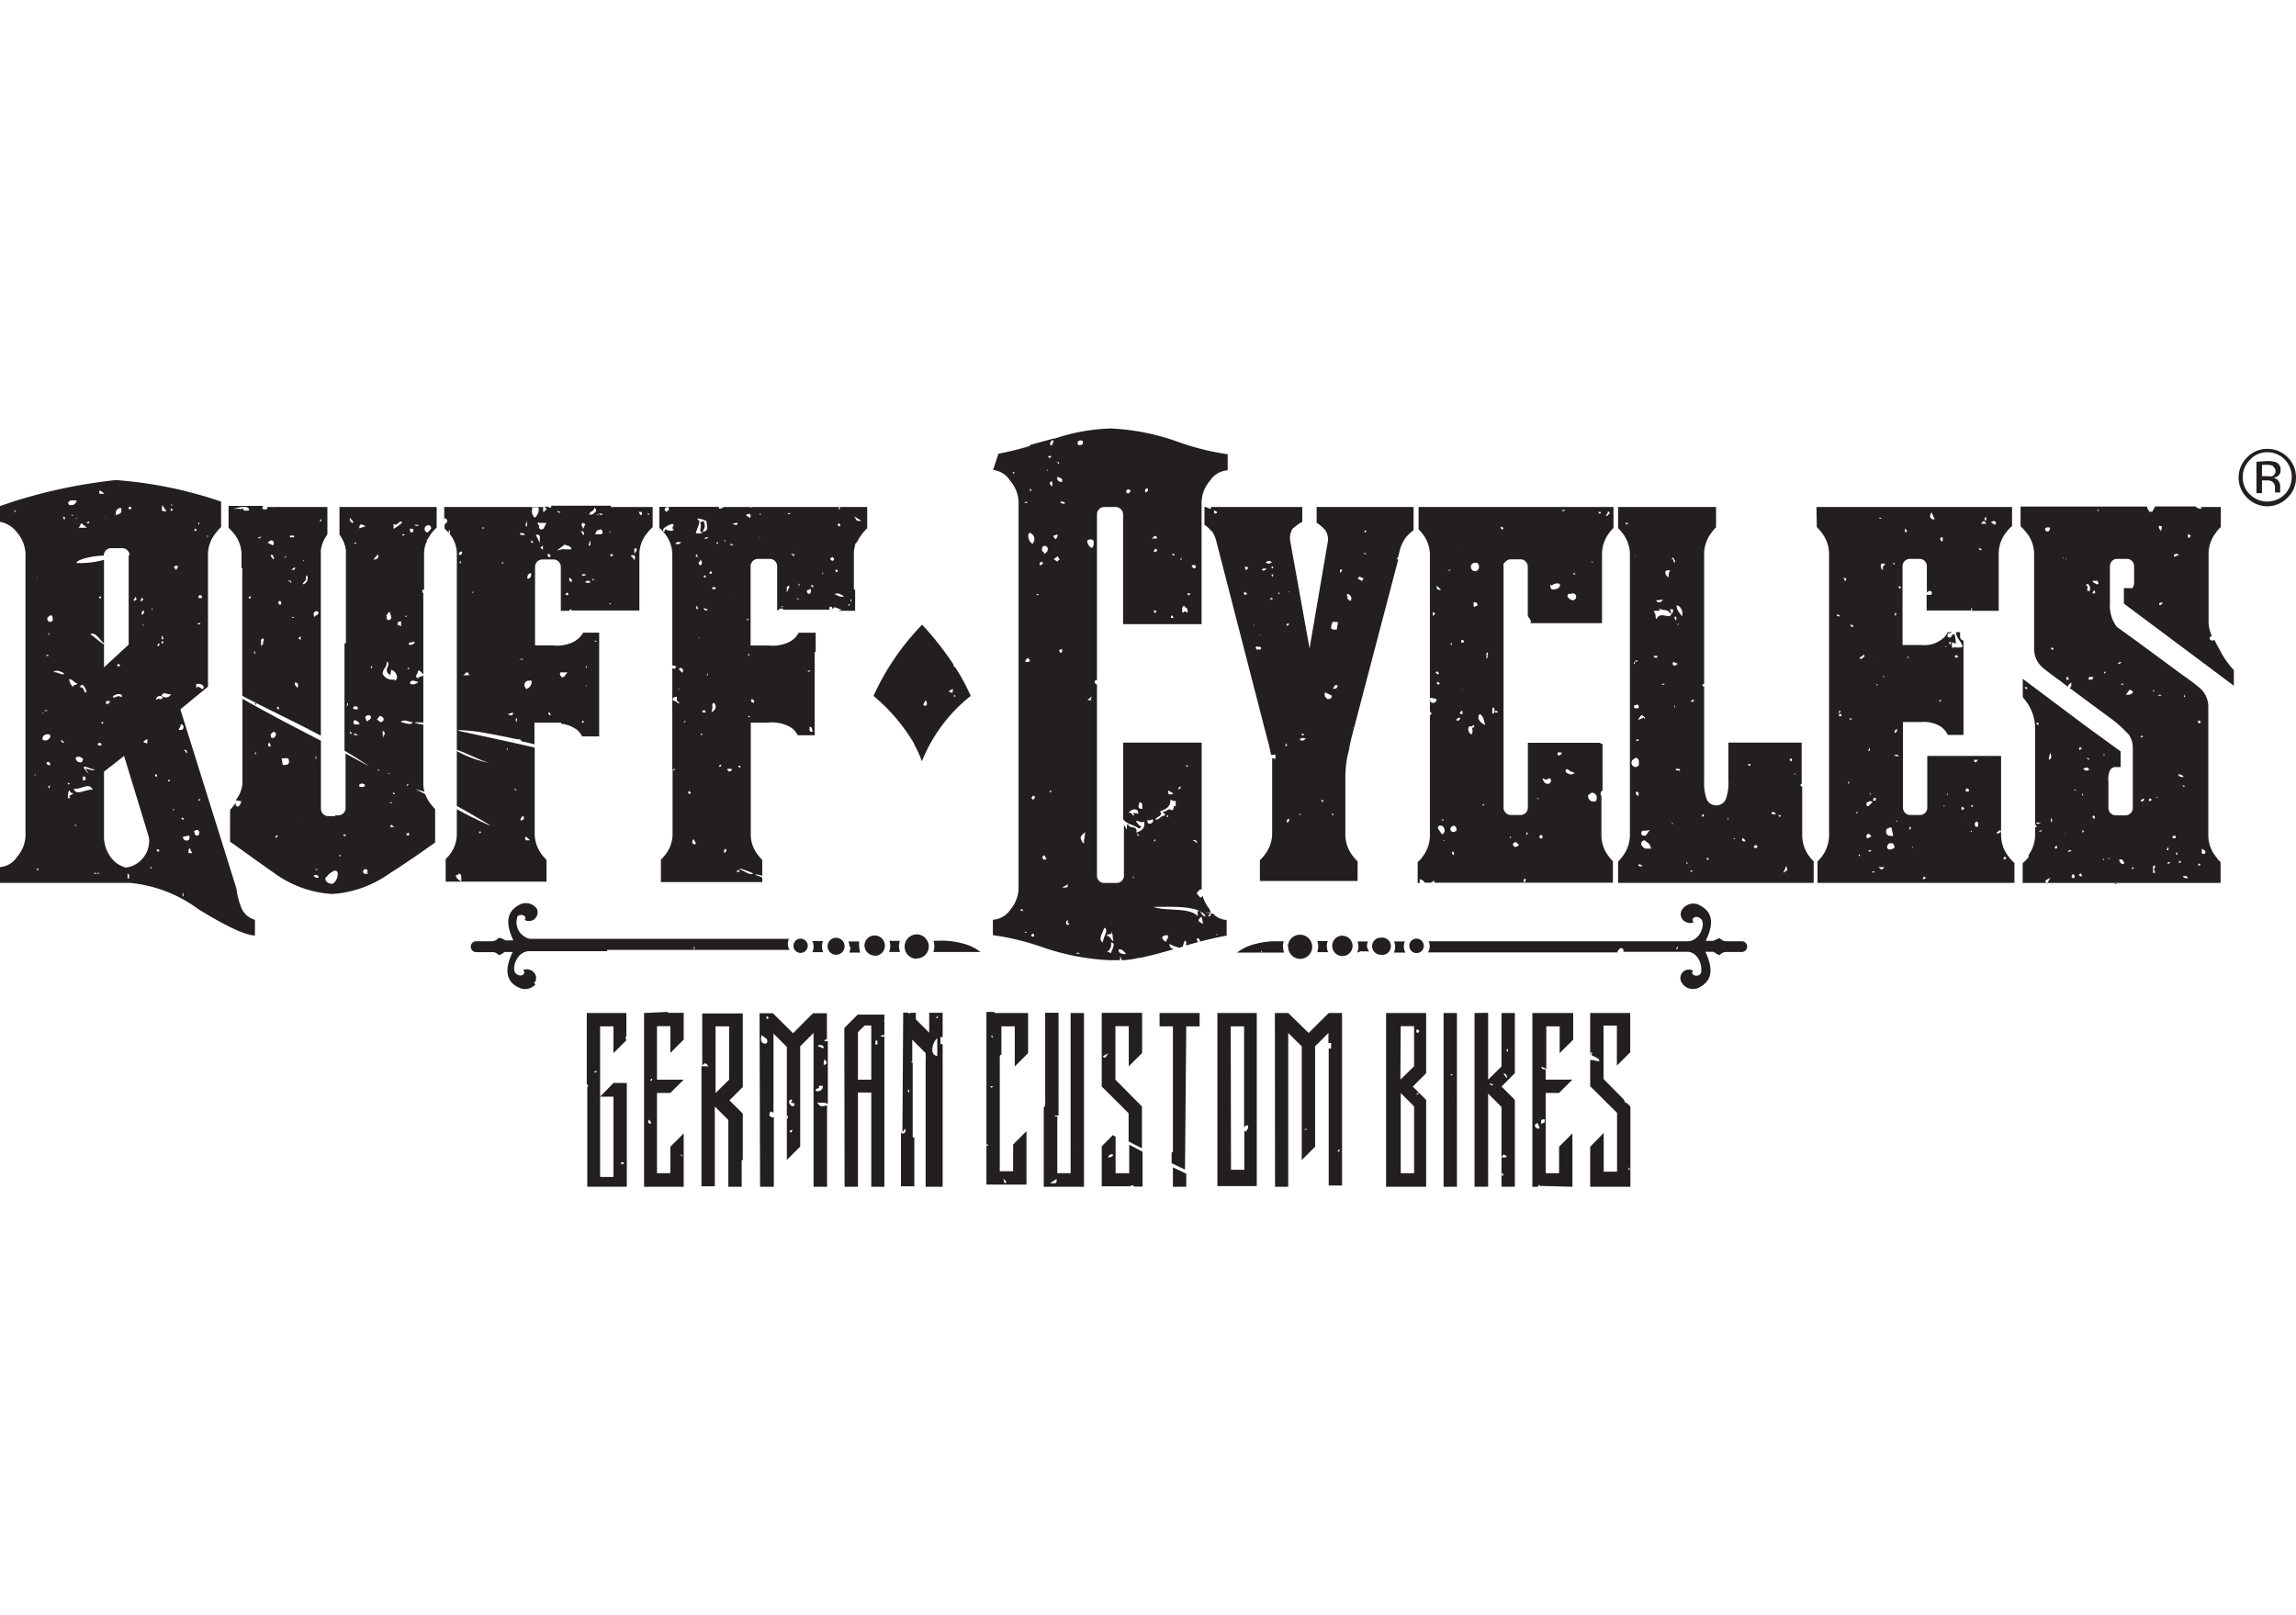 <svg viewBox="0 0 270 190" xmlns="http://www.w3.org/2000/svg" xmlns:xlink="http://www.w3.org/1999/xlink"><clipPath id="a"><path d="m0 50.4h270v89.19h-270z"/></clipPath><g clip-path="url(#a)" fill="#231f20"><path d="m139.5 120.73h1.57v-1.57h-4.71v1.57h1.57v14.65.15h-.15v1.3l1.57.75z"/><path d="m129.56 127.81 3.16 3.14v3.31c.52.27 1 .55 1.57.81v-4.91l-3.12-3.16v-6.29h1.57v4.72l1.57-1.57v-4.72h-4.75zm.8-3.93-.13.16c-.16.26-.22.37-.31.37s-.13 0-.22-.18z"/><path d="m122.87 129.84a.33.33 0 0 1 0 .24.22.22 0 0 1 -.13.19v9.33h4.73v-20.44h-1.57v18.84h-1.57v-6.67h-.2l-.15-.11h.5v-2.46a.2.2 0 0 1 0-.11v-9.52h-1.57v.63 10h.09m3.36 5.23h.22a.2.2 0 0 1 -.15 0v.01zm-2.62 1.77a.89.89 0 0 1 0 .23s0 .09-.13.11h.13a.49.49 0 0 1 0-.17.12.12 0 0 1 .11-.11m.4 1.85v.13c0 .25 0 .38-.25.38h-.52z"/><path d="m150.86 111.37a2.06 2.06 0 0 1 .11-.65h-1.14a9.56 9.56 0 0 0 -2.26.33 5.78 5.78 0 0 0 -2.1 1h5.53a2.12 2.12 0 0 1 -.11-.66m-2.61.63v-.17l.13.09z"/><path d="m159.8 112a.54.54 0 0 1 .2-.09.15.15 0 0 1 .13 0h.87a2.08 2.08 0 0 1 -.25-.52 1.45 1.45 0 0 1 .12-.65h-1.23a2.36 2.36 0 0 1 .11.59 1.75 1.75 0 0 1 -.15.72z"/><path d="m162.41 112.31a1 1 0 0 0 1.14-.87 1 1 0 0 0 -.87-1.14.61.61 0 0 0 -.27 0h-.13a1 1 0 1 0 .16 2"/><path d="m164.07 111.37a1.6 1.6 0 0 1 -.15.68h1.35a1.51 1.51 0 0 1 -.18-.72 1.33 1.33 0 0 1 .12-.59h-1.27a1.91 1.91 0 0 1 .13.63"/><path d="m116 123.73v10.9h.19v.13h-.19v4.58h4.71v-6.28l-1.57 1.57v.77 2.37h-1.57v-13.32a.49.49 0 0 1 0-.17.22.22 0 0 1 .19-.22v-3.33h1.57v4.72l1.57-1.57v-4.72h-3.9l-.11-.13h-.89zm2 14.92.17.17a.34.34 0 0 1 .14.15v.18h-.2zm-1.33-16.71a.18.18 0 0 1 .13.11h-.15a.56.56 0 0 1 -.09-.19s.13-.09.15-.09m-.26 6h.33a.47.47 0 0 1 -.13.15.11.11 0 0 1 -.11 0z"/><path d="m143.16 139.52h4.63v-20.36h-4.63zm1.57-18.79h1.57v2 10.36a1.82 1.82 0 0 1 0-.33.35.35 0 0 1 .31-.37.2.2 0 0 1 .15 0 1 1 0 0 1 0 .35l-.19.26v.19l-.11-.15h-.13v4.56h-1.57z"/><path d="m156.18 112a1.82 1.82 0 0 1 -.15-.72 1.63 1.63 0 0 1 .11-.59h-1.23a2 2 0 0 1 .11.64 3 3 0 0 1 -.11.67z"/><path d="m149.94 139.6h1.55v-18.09l1.59 1.57v13.38l1.57-1.57v-11.81l1.57-1.57v1.18h.31v.65h-.28v9.24 6.87h1.57v-9.61a.29.29 0 0 1 0-.13v-.11-10.44h-1.57l-2.36 2.35-2.4-2.35h-1.57zm7.57-4.47v.33h-.24zm-3.88-2.37v.13h-.33z"/><path d="m177.24 59.64h-10.42v2.61l.33.38a4.09 4.09 0 0 1 1 2.44v18.59l.13.18s.12.11 0 .17a.33.33 0 0 1 -.13.16v14.17a4.05 4.05 0 0 1 -.9 2.48 2.75 2.75 0 0 1 -.54.59v2.46h.24a.81.81 0 0 1 0-.22v-.24a1 1 0 0 1 .61.42h.72l.13-.09.26-.17v.26h21v-2.53a2.59 2.59 0 0 1 -.44-.5 4.06 4.06 0 0 1 -.91-2.47v-4.75h-.09v-.32a.39.39 0 0 1 .11-.22h.11v-5.54h-.19l-.11-.13h-8.48v7.63a.87.87 0 0 1 -.85.87h-1.14a.87.87 0 0 1 -.87-.87v-28.39a.6.6 0 0 1 0-.19v-.13l.17-.15a.9.9 0 0 1 .68-.35h1.15a.87.87 0 0 1 .85.87v5.8c.11.17.27.39.29.44a.29.29 0 0 1 0 .4h8.44v-8.23a4.12 4.12 0 0 1 .91-2.47 3.5 3.5 0 0 1 .44-.5v-2.46zm10.88 32.22h.09v.26-.24m-1.34 1.61a.75.75 0 0 1 .33-.25.66.66 0 0 1 .44.21.54.54 0 0 1 .13.42.47.47 0 0 1 -.15.39.28.28 0 0 1 -.22 0 .41.41 0 0 1 -.22 0 .64.64 0 0 1 -.42-.68v-.11m-2.66-2.86a.21.21 0 0 1 .2-.13.2.2 0 0 1 .16.09.9.9 0 0 0 .39.22.94.94 0 0 1 .32.15.86.86 0 0 1 -.43.15.85.85 0 0 1 -.59-.28.32.32 0 0 1 0-.3m-1.09-2h.59c0 .26-.18.3-.31.34h-.17v-.19a.48.48 0 0 1 0-.17.24.24 0 0 1 0-.12m-.44 13.81h.09m-1.33-10.62a.38.38 0 0 0 .3.13.75.75 0 0 0 .38-.13h.13a.41.41 0 0 1 -.06.57.27.27 0 0 1 -.1.06.38.38 0 0 1 -.21 0 .45.45 0 0 1 -.35-.22l-.16-.26v-.13zm-.44 6.8a.28.28 0 0 1 .2-.15c.15.11.17.19.15.26a.21.21 0 0 1 -.13.17.22.22 0 0 1 -.22-.11.2.2 0 0 1 0-.21m-.39-4.36.13-.11.21.15h-.13v-.1zm-1.15 4.04v-.1l.21.15-.26.15v-.11zm-.31 5.4h.24v.09l-.15.31a.11.11 0 0 1 -.11-.11v-.22m-1-5.28v.11-.19m-.29 1.22s.18-.28.31-.28a.63.63 0 0 1 .3.21l.13.15-.15.09a.43.43 0 0 1 -.26.13.4.4 0 0 1 -.28-.21.22.22 0 0 1 0-.22m-.39-.77h.13v.14h-.11l-.05-.14zm-3.91-32.22h.11c0 .09.15.18.15.29a.57.57 0 0 1 -.08.52.56.56 0 0 1 -.37.17.44.44 0 0 1 -.35-.17.5.5 0 0 1 -.13-.39c0-.16.11-.44.63-.44m-1.9-1.36h.3a.2.2 0 0 1 -.15 0h-.13zm-.24 15.31v.09a.17.17 0 0 1 0 .1v.09-.11m-.74-4.47h-.13v-.11l.15-.15zm-.17-8.84v.11h-.38zm-.9 29.41h.11v.09a.15.15 0 0 1 -.13 0l-.13-.13h.13m-.18-27a.53.53 0 0 1 -.25 0c-.16 0-.25-.11-.25-.35v-.13zm-.26 9.85-.11.13-.26-.24.09-.11h.15l.18.22zm-.69-7.24.26.17c0 .08-.1.16-.16.24h-.12zm.43 10.25a.41.41 0 0 1 -.37.45h-.08a.46.46 0 0 1 -.27-.13.66.66 0 0 1 0-.48l.83.18zm0-1.84.16-.21.23.22a.52.52 0 0 1 -.17.13zm.61 17.73-.15-.24-.28-.42a.38.38 0 0 1 0-.15v-.11a.9.9 0 0 1 .32-.09.42.42 0 0 1 .35.24.54.54 0 0 1 -.1.75h-.07zm.39.68-.17.13a.2.2 0 0 1 0-.11h.13zm1.07 1.76h-.1s-.14-.09-.14-.17v-.2h.09a.13.13 0 0 1 .13.13v.2m.24-2.8a.47.47 0 0 1 -.33.14h-.1a.39.39 0 0 1 -.2-.2.34.34 0 0 1 0-.28.51.51 0 0 1 .33-.24.3.3 0 0 1 .33.26.59.59 0 0 1 0 .37m.22-12.54v.09-.15zm.27-.71-.24.26h-.13l-.12-.13.12-.11.17-.11h.13zm.26-.52h-.15l-.28-.13h.11l.15-.24a.15.15 0 0 1 .13 0zm0-3v.09h-.06zm-.15-5.4a.11.11 0 0 1 0-.11.31.31 0 0 1 0-.19.17.17 0 0 1 .14 0 .13.13 0 0 1 .15.11v.15zm.53-14.39.11.14zm.7 24.38a1 1 0 0 1 0 .8.63.63 0 0 1 -.38-.8.61.61 0 0 1 .07-.14c.22 0 .44 0 .46-.17.28.11.11.37-.15.31m.22-14.18a.6.6 0 0 0 0-.19.34.34 0 0 1 0-.2.49.49 0 0 1 0-.17.19.19 0 0 1 .15 0 .3.3 0 0 1 .3.26c0 .11 0 .11-.15.18m.76 23.41a.14.14 0 0 1 0-.09h.15v.17zm-.36-10.7c.46.19.5.8.65 1.28-.44-.19-1.09-.7-.65-1.28m1-6.79-.2.31v-.17a.81.81 0 0 1 0-.22v-.26a.28.28 0 0 1 .16-.14.48.48 0 0 1 0 .29.56.56 0 0 1 -.11.2m.65 6.78v-.17a1.31 1.31 0 0 1 0-.28.34.34 0 0 1 0-.2v-.15l.24.13v.17a1.4 1.4 0 0 1 0 .29s0 .12-.18.13m.57-.11h-.31v-.18h.2l.13.15zm.46-21.59-.16-.13.2-.15.15.18a.2.2 0 0 1 -.15.19m12.37-1.84.09-.28h.15c0 .13.11.19 0 .24l-.26.26s-.14 0-.14-.11zm-.87-.26h.1v.19h-.23v-.19zm-1 5.82.28.11h-.24zm-2.13 1.41a.19.19 0 0 1 .15 0 .15.15 0 0 1 .13.11h-.28v-.13m-.41 2.44h.15a.4.4 0 1 1 .2.74.7.7 0 0 1 -.48-.26.39.39 0 0 1 -.13-.32.26.26 0 0 1 .26-.18m-.89-9.79.24-.11h.13l-.27.22-.13-.11-.11-.15zm-1.22 8.83a.86.86 0 0 1 .54-.24.45.45 0 0 1 .28 0 .54.54 0 0 1 .15.15v.14a.74.74 0 0 1 -.65.39.58.58 0 0 1 -.32 0 .37.37 0 0 1 -.14-.29.24.24 0 0 1 0-.26"/><path d="m165.73 111.26a.85.85 0 1 0 .85-.85.83.83 0 0 0 -.85.84"/><path d="m190.28 111.85a.59.59 0 0 1 .28-.32h.17a.57.57 0 0 1 .16.15.45.45 0 0 1 0 .28h7.6c1.49.11 1.84 2.29 1.42 2.66s-1.2 0-.81-.44a1 1 0 0 0 -1.4.44 1 1 0 0 0 0 .85 1.54 1.54 0 0 0 2.07.71l.18-.1c.9-.52 1.85-1.5.59-4.12h.87c.22 0 .52.37.83.37a1 1 0 0 1 .74-.35h1.85a.63.63 0 0 0 0-1.26h-1.83a1 1 0 0 1 -.74-.35c-.28 0-.67.3-.83.3h-.85c1.31-2.63.31-3.61-.59-4.12a1.57 1.57 0 0 0 -2.18.45s-.05.09-.08.14a1 1 0 0 0 .59 1.34 1 1 0 0 0 .85 0c-.38-.35.17-.94.82-.42s0 2.53-1.43 2.66h-30.56a1.31 1.31 0 0 1 .13.59 1.34 1.34 0 0 1 -.21.72h22.3a.29.29 0 0 1 0-.13m7-.59s.13.09.1.16l-.1.19h-.11v-.09l.15-.19"/><path d="m27.05 99c1.84 1.3 3.6 2.59 5.41 3.85a12.85 12.85 0 0 0 6.63 2.31 13 13 0 0 0 6.65-2.37c1.72-1.09 3.53-2.33 5.43-3.69v-3.93a3.39 3.39 0 0 1 -.4-.45 4.35 4.35 0 0 1 -.77-1.31l-1.15-.59 1.07.31a2.89 2.89 0 0 1 -.14-.88v-7l-.47-.09c-1.34-.28.32-.17.47-.17v-5.62c0 .28-.58.13-.61.44-.54-.33 0-.46 0-.94.31 0 .4.3.61.46v-9.7a.17.17 0 0 1 0 .1h-.1a.38.38 0 0 1 0-.15.19.19 0 0 1 0-.15v-.09h.1s.09.11.09.15v-4.42a3.51 3.51 0 0 1 .33-1.42v-.2h.09a6.31 6.31 0 0 1 .52-.82 4.15 4.15 0 0 1 .54-.57v-2.42h-11.43v3.25a3.93 3.93 0 0 1 .76 1.85v10.71.17s-.11.09-.17.09v12.58c1 .61 2 1.22 2.9 1.85l-2.77-1.5v6.42a.87.87 0 0 1 -.87.85h-.35v.09h-.16a1.7 1.7 0 0 1 -.45 0h-.2a.87.87 0 0 1 -.87-.85v-6.49-1.53c-3.1-1.59-6.26-3.25-9.23-4.93v10a3.75 3.75 0 0 1 -.8 1.94l.68.11-.09.24a1.51 1.51 0 0 1 -.15.28.27.27 0 0 1 -.22.11.72.72 0 0 1 -.22-.17v-.28a4.73 4.73 0 0 1 -.28.39 3.67 3.67 0 0 1 -.37.43zm23.26-39v.11m0 1.66c.16 0 .36 0 .4.41l-.29.33-.1.11a.37.37 0 0 1 -.38-.44.41.41 0 0 1 .4-.39m-5.91 28.83v-.09h.15v.15zm.68-4.16v.36l-.11-.36v-.46h.1s.13.11.13.18a.57.57 0 0 1 0 .26m.62 8.11v-.09a.1.1 0 0 1 .1-.1h.14s0 .12-.11.12h-.13zm-.22-3.47v-.11h.22v.03h-.09zm.58 6.2a.25.25 0 0 1 -.17 0 .25.25 0 0 1 -.17 0l.13-.28.41.35zm.24-3.89a.45.45 0 0 1 -.23 0v-.17l.21.09v.15m.33-20a.31.31 0 0 1 0-.19c.09-.11.17-.17.26-.17h.15v.28a.49.49 0 0 0 0 .17v.13l-.54-.26m1.27 24.84v.12h.1l-.24-.23.21-.18c.09 0 .14 0 .14.11v.18m-.27-5.83a.2.2 0 0 1 0-.11l.16-.13a.33.33 0 0 1 0 .14l-.11.12zm-.71-7.47c.32-.46 1 0 1.43 0-.3.45-1 0-1.43 0m1.76 9.59a.11.11 0 0 1 .11.11v.24-.31zm.31-14.33c-.22.22-.7.42-1 .16.1-.53.61-.24 1-.16m-.35-18.48h.15a.31.31 0 0 1 .19 0v.11a.34.34 0 0 1 -.2 0 .24.24 0 0 1 -.12 0l-.16-.15zm-.68.46a.28.28 0 0 1 .18 0c.17 0 .23 0 .24.1a.18.18 0 0 1 0 .2l-.13.13h-.12a.35.35 0 0 1 -.12-.19.33.33 0 0 1 0-.14m.52 13.17v.23h-.09l-.26.16h-.17c-.14 0-.16-.16-.16-.24zm-.74 3.2v-.19l.11.1v.13a.33.33 0 0 1 -.14 0 .28.28 0 0 1 -.13 0zm-.24-6.1h-.09v-.13h.19zm-.36-9.57h-.09v-.15h.35zm-.85-1.27a1.08 1.08 0 0 0 .32-.24s.15-.13.24-.13a.15.15 0 0 1 .13 0 .22.22 0 0 1 0 .16 1.25 1.25 0 0 1 -.19.17h-.05a1.34 1.34 0 0 1 -.42.33l-.21.15h-.09v-.52zm-1.14 10.71.18-.26.21-.25.11.31a1.81 1.81 0 0 1 .09.31.3.3 0 0 1 -.2.37.34.34 0 0 1 -.2 0 .32.32 0 0 1 -.1-.42m0 5.34c.48.24-.13.68 0 1.11s.28.24.32.46.18-.41.18-.63c.58.15.93 1 .48 1.27-.18 0-.09-.16 0-.16a1.22 1.22 0 0 1 -1.48-.63c0-.61.54-.74.46-1.42m-.66 6.43a.37.37 0 0 1 .31.31.27.27 0 0 1 -.09.24.36.36 0 0 1 -.26.11.61.61 0 0 1 -.24-.15l-.2-.18.16-.13a.89.89 0 0 1 .23-.28zm-.35-19.09v.11a.36.36 0 0 1 0 .32.51.51 0 0 1 -.37.2h-.17zm-2.2-3.06c0-.3.09-.43.24-.43a1 1 0 0 1 .44.19h.13l-.83.27zm-.57 1.7h.2v.11h-.22v-.1zm-.68 2.86v.09a.2.2 0 0 1 0 .11zm-.17 16.32a1.4 1.4 0 0 1 0-.29h.09v.29h-.09c-.09 0-.15 0-.15-.09m.55 3.4-.14-.13.13-.1.22.23zm.15-24.85a.4.4 0 0 1 -.22-.22.44.44 0 0 1 0-.32l.13.15.2.22a.18.18 0 0 1 0 .22h-.11m.3 21.58h.22a.25.25 0 0 1 .17.11v.24h-.39l-.19-.15zm.32 3.37a.15.15 0 0 1 -.13 0 .28.28 0 0 1 -.22 0v-.18h.09l.39.17zm.21-1.25h-.21a.34.34 0 0 1 -.2 0 .24.24 0 0 1 -.21-.09.34.34 0 0 1 0-.28.23.23 0 0 1 .21-.13 1.59 1.59 0 0 1 .27.18l.22.19zm1.1-.5-.14.18a.8.8 0 0 0 -.13-.22c0-.11-.17-.26 0-.43a.31.31 0 0 1 .22-.09.41.41 0 0 1 .22 0 .37.37 0 0 1 .15.2.45.45 0 0 1 -.19.33m.19-6.2v-.11h.09s.11 0 0 .13v.12h-.11zm-.48 24.12.15.19h-.34a.38.38 0 0 1 -.24-.13.33.33 0 0 1 0-.24.43.43 0 0 1 .26-.2.69.69 0 0 1 .28.2m-.82-10.23a.28.28 0 0 1 .22 0 .37.37 0 0 1 .26.15l-.11.22h-.52a.34.34 0 0 1 0-.31m-1.94 6 .15-.13.17.13v.09h-.22zm-.48 2.33h.13l.11.13h-.21zm-1.55 2.7a2.08 2.08 0 0 1 1-.85h.22s.19.16.17.24v.14a1.37 1.37 0 0 1 -.55 1.13.39.39 0 0 1 -.26 0 .59.59 0 0 1 -.37-.13.54.54 0 0 1 -.22-.7m-1-.78h-.11a.14.14 0 0 1 -.09 0v-.09h.22zm-.2-13.13v-.2a.1.1 0 0 1 .1.11v.15h-.1zm-.16 13.72h.2a.38.38 0 0 1 .32.21v.09a.45.45 0 0 1 -.28 0 .31.31 0 0 1 -.22-.11l-.13-.11h.16m-2.31-6.19a.24.24 0 0 1 .15-.09.15.15 0 0 1 .13 0h-.18zm-1.44-7.61h.21a1.21 1.21 0 0 1 .38 0c.13 0 .15.41.15.41a.34.34 0 0 1 -.09.25.63.63 0 0 1 -.42.12h-.23l-.13-.78zm-.85 9.38v-.27h.34zm-.4-12.36.11-.12h.13a.32.32 0 0 1 .17.11.47.47 0 0 1 0 .33.42.42 0 0 1 -.26.26h-.22a.82.82 0 0 1 -.1-.37.41.41 0 0 1 .17-.22m-.37 1.14a.72.72 0 0 1 .17.22.33.33 0 0 1 0 .24h-.1a.26.26 0 0 1 -.16-.09.28.28 0 0 1 0-.22.24.24 0 0 1 .11-.13m-1.65 1.13v-.1l.11.19-.11.24v-.09a.49.49 0 0 1 0-.17v-.15"/><path d="m142.25 59.79h-.15l-.27-.15h-.19v2.09a2.93 2.93 0 0 1 .72.64l.17.13a3.9 3.9 0 0 1 .46 1l6 23.28a17.9 17.9 0 0 1 .47 2h.37a.15.15 0 0 1 .16 0v.48a1.38 1.38 0 0 1 -.39-.09v8.94a4.11 4.11 0 0 1 -.9 2.47 3.78 3.78 0 0 1 -.54.59v2.46h11.49v-2.31a5 5 0 0 1 -.53-.59 4.06 4.06 0 0 1 -.91-2.47v-6.64a13.17 13.17 0 0 1 .24-2.66c.1-.35.17-.7.24-1v-.11l.22-1 5.51-21-.22-.21h.18l.17-.66a4.6 4.6 0 0 1 .76-1.74 5.11 5.11 0 0 1 .92-.88v-2.72h-11.4v1.85a5 5 0 0 1 1 .85 1.94 1.94 0 0 1 .32 1.35l-2.15 12.58-2.29-12.71a2.12 2.12 0 0 1 .28-1.35 5.52 5.52 0 0 1 1.15-.83v-1.74h-10.72s0 .24-.17.24m18.48 2.61-.26.16v-.28zm-.43 2.51h.11l.32.18h-.15a.21.21 0 0 1 -.19-.15.33.33 0 0 1 0-.14m-.64 3.11c0-.09 0-.15.14-.15a.94.94 0 0 1 .32.15h.15l-.19.35-.53-.3zm-.56 17.57a.14.14 0 0 0 0 .09h-.13m-2.2 10.14-.14.11-.13-.2h.11zm0-14.78h-.11l.23-.42h.31a.34.34 0 0 1 -.25.4m1.28-11a.36.36 0 0 1 .16-.11h.13l.11.11a.46.46 0 0 1 .17.24.55.55 0 0 1 0 .31c0 .11 0 .11-.15.11a.51.51 0 0 1 -.26-.26.47.47 0 0 1 0-.33m-.91-3.07h.24v.15l-.23.24v-.11-.15m-.09-.5v-.11m-.83 6.65a.86.86 0 0 1 .39 0h.29l-.14.89h-.2a.74.74 0 0 1 -.44-.11.34.34 0 0 1 0-.28s0-.31.13-.39m-.91 8.2h.11l.72.34a.35.35 0 0 1 -.33.4.34.34 0 0 1 -.2 0 1.43 1.43 0 0 1 -.3-.35.43.43 0 0 0 0-.16zm-.41 12.57.28.13a1.56 1.56 0 0 1 -.16.2zm-3.93 2.69h-.11v-.18a.24.24 0 0 1 .24-.24c0 .11.11.2 0 .26s0 .11-.17.16m-.28-9 .13-.34.11.34zm1.88-1.42h.32v.11a.43.43 0 0 1 -.12.11zm-.18.7a.35.35 0 0 1 .31-.2h.2l.3.09h-.11l-.13.11-.2.11a.39.39 0 0 1 -.28-.11zm0 8.81a.17.17 0 0 1 .13-.15.49.49 0 0 0 0 .17h-.35zm-1-1.85h.18v-.11zm-.2-3.32h-.1m0-21.14s.09 0 .09.13v.21-.13m-.33 3.69.28-.11v.19l-.24.13zm0 6.39v.13zm-.94-10.1h.11v.17s0 0-.11 0zm-.8.76-.18.13v-.12l.16-.18.21.15zm.13-2.7v.11l-.13-.17v-.14h.17a1.77 1.77 0 0 1 0 .2m0-1.2v.28h-.17v-.23c.1 0 .13 0 .15.11m-.83-.55a.46.46 0 0 1 .35-.2.64.64 0 0 1 .35.14.58.58 0 0 1 -.37.17.66.66 0 0 1 -.35-.11zm-.46.85c0-.09.11-.13.17-.15h.4l-.18.15-.15.09h-.13zm-.26 7.72v-.11h.09m-.23 1.46h.26a.32.32 0 0 1 0 .3h-.5l-.11-.23a.3.3 0 0 1 .22-.14m-.4-2.52h.11l-.13.12zm-.47 5.12v-.09m-.69-11.88h.26l.22.11a1 1 0 0 1 -.16.24h-.17a.24.24 0 0 1 0-.26m0 2.92.22.19-.15.09h-.14s-.11 0-.13-.09a.64.64 0 0 1 .13-.26m-3.66-9.6.39.22c0 .09 0 .15-.13.17a.34.34 0 0 1 -.2 0v-.19"/><path d="m213.65 62a5.78 5.78 0 0 1 .52.59 4.13 4.13 0 0 1 .92 2.44v33.3a4.2 4.2 0 0 1 -.88 2.47 6.17 6.17 0 0 1 -.48.54v2.51h23.16v-2.33a5.64 5.64 0 0 1 -.66-.72 4.12 4.12 0 0 1 -.91-2.47v-.48l-.38.22h-.1v-.19l.24-.16.11-.1.13.21v-8.91h-8.68v6.08a.87.87 0 0 1 -.85.87h-1.14a.87.87 0 0 1 -.87-.87v-6.37-3.7h2.22a3.7 3.7 0 0 1 2 .41 2.31 2.31 0 0 1 1.05 1.11h1.85v-11.09c-.56-.16-.35-.61-.41-1h-.46c0 .77.61 1 .77 1.7-.44.24-.64 0-1.25.14 0-.22 0-.44-.17-.48 0-.38.54 0 .63 0a7.18 7.18 0 0 0 -.15-1.09c-.5-.12-.2.54-.79.32-.24-.61.33-.37.46-.59h-.48a2.13 2.13 0 0 1 -.78.9 3.36 3.36 0 0 1 -2.32.61h-2.22v-2.87-6.39a.87.87 0 0 1 .87-.87h1.14a.86.86 0 0 1 .85.87v3.08a.84.84 0 0 1 .28-.18.31.31 0 0 1 .3.14.89.89 0 0 1 0 .23.27.27 0 0 1 -.12.09h-.49v1.84h5.24a.2.2 0 0 1 0-.11v-.16h.09a.43.43 0 0 1 0 .16.2.2 0 0 1 0 .15h3.15v-6.78a4 4 0 0 1 .9-2.47 4.58 4.58 0 0 1 .67-.72v-2.24h-23zm22 38.8h.14a.15.15 0 0 1 .13.13s0 .13-.11.13h-.2zm-4.4-4.51a.15.15 0 0 1 -.13 0h-.12a.11.11 0 0 1 .11 0zm1.37.68a.61.61 0 0 1 0 .19.46.46 0 0 1 -.21.13.34.34 0 0 1 -.16-.21.42.42 0 0 1 0-.27s.11-.17.18-.17a.5.5 0 0 1 .19.13v.23zm-.43-7.59h.44l-.18.17a.12.12 0 0 1 -.13.11.2.2 0 0 1 -.17-.13v-.09a.14.14 0 0 1 .13-.13m-.4 5.39h.12v.19h-.2v-.11zm0 3.14h-.13v-.09a.28.28 0 0 1 .13 0m-.67-4.99h.17s.13 0 .13.11a.28.28 0 0 1 0 .22.26.26 0 0 1 -.21 0 .17.17 0 0 1 -.14 0v-.09zm-.55 2.14h.09l.26.17-.22.22a.11.11 0 0 1 -.11-.11.14.14 0 0 1 0-.15m-1.63-1.73v.15l-.11.09v-.09zm-.33 1.49-.15.1v-.15zm-2.48 8.34a.2.2 0 0 1 .11 0l.11.2-.33.11v-.15m-1.2-3.6a.21.21 0 0 1 0 .11.19.19 0 0 1 0-.26zm-.42-2.46h.09l.16.17-.24.22v-.17a.26.26 0 0 1 .11-.14m5.2-20.07.22-.22.24.26-.24.09zm-.41-1.71h.15v.24h-.28l-.09-.12v-.11zm-.61.42.09.17h-.11v-.1zm-.65 6.32.11.16-.22.13v-.09m-3.42-4.27v.15a.29.29 0 0 1 0-.13l.12.11m-.43-1.07h.13v.11h-.22zm9.83-15.89a.29.29 0 0 0 .13 0 .26.26 0 0 1 .16-.09.34.34 0 0 1 .28.2.41.41 0 0 1 -.11.24.68.68 0 0 1 -.24-.12l-.2-.13zm-.85-.37.26-.22v.22a.37.37 0 0 1 0 .21.25.25 0 0 1 -.17 0v-.67zm-.37.67c.15-.24.22-.35.35-.35s.19.11.31.29h-.79zm-.2 2.84h.14a.52.52 0 0 1 .17.12l-.2.11-.21-.28zm-4.56-1.21a.36.36 0 0 1 .27-.12v.12a.41.41 0 0 1 0 .22.22.22 0 0 1 0 .16h-.09a.57.57 0 0 1 -.15-.16.3.3 0 0 1 0-.26m-1-2.87.3.69a.37.37 0 0 1 -.21 0c-.12 0-.22-.11-.29-.2a.66.66 0 0 1 .15-.6m-1-.35v.11zm-2.15 2.44v-.22l.13.15s.1 0 .1.13a.43.43 0 0 1 0 .16h-.1s-.13 0-.13-.11v-.18m-4 37.94a.37.37 0 0 1 -.19-.11h-.15c.11-.09.17-.15.24-.15a.35.35 0 0 1 .21.1h-.24zm.33 2.39h-.15v-.13h.15a.17.17 0 0 1 .11.11zm.2-8.45h-.24a.22.22 0 0 1 0-.16.18.18 0 0 1 .19-.17h.11v.28zm.15-13.45v-.23a.48.48 0 0 1 .17 0l-.21.22zm.81 21.36c0 .11-.13.17-.2.17s-.13 0-.26-.15l-.17-.11h.78zm1.22-2.36a.53.53 0 0 1 -.39.18.49.49 0 0 1 -.24 0 .36.36 0 0 1 -.16-.22.46.46 0 0 1 .14-.39.63.63 0 0 1 .12-.11h.35a.42.42 0 0 1 .22.31.39.39 0 0 1 0 .3m.31-3.16h-.06v-.15l.15.13zm.26-27.69.24.09a.62.62 0 0 1 -.11.17s-.17 0-.17-.11v-.1m-.14 19.84c.11 0 .13 0 .14.11h-.28l-.32-.17h.5m-.44-16.78h.15c0 .13.13.2.11.27s0 .11-.16.15v-.28c0-.09 0 0 .14-.11m0 13.79a.13.13 0 0 1 .13.09 1.75 1.75 0 0 1 -.18.29h-.13v-.09a.41.41 0 0 1 .35-.39m-.59-21.72a.2.2 0 0 1 0 .11zm0 2.22h.16l.13.11-.14.09v-.09zm-.56 31.27a.54.54 0 0 1 .42-.16l.22 1h-.27c-.35 0-.54-.17-.56-.44a.54.54 0 0 1 .13-.46m-.4-18v.22h-.12zm-.12-12.8v.37h-.16v-.14a.62.62 0 0 1 -.09-.37.26.26 0 0 1 .25-.21.56.56 0 0 1 .28.1zm-.42-5.73h.24v.1h-.24zm-.26 16.79a.29.29 0 0 1 0 .13.2.2 0 0 1 0-.11zm-.87 10.2v.11a.54.54 0 0 1 0 .18v.15h-.18zm0 5.43v-.09s.13.13.13.18a.25.25 0 0 1 0 .17v.09-.17zm-.24 1.05a.48.48 0 0 1 .3-.13.75.75 0 0 1 .29.09l-.5.49h-.11s-.11 0-.11-.1v-.33m0 3.84a.83.83 0 0 1 .21-.16.21.21 0 0 1 .16.11l.22.16-.2.13a.7.7 0 0 1 -.24.13.21.21 0 0 1 -.17-.11zm-.59-21 .21-.18h.12a.22.22 0 0 1 0 .16 1 1 0 0 1 -.29.24l-.15.1-.13-.22zm-.37 23.28h.13s.13.13 0 .19h-.09v-.1-.16zm-.24-5h.13v.15h-.15c0-.09 0-.13.11-.15m-.7-22h.11l.15.1v.11h-.22a.2.2 0 0 1 -.11-.19.11.11 0 0 1 .09-.11m-.09 11.09h.15l-.11.18-.23-.15zm-.2 7.57v.17l-.13-.19.25-.17zm-.7-24.08h.37v.15.15h-.2v-.19zm-.39 16h.13c.09 0 .09 0 .09.14v.11h-.18a.11.11 0 0 1 -.11 0v-.31a1.13 1.13 0 0 1 0-.26l.13-.11c0 .09.11.15 0 .2l-.19.26zm-.26-11.72.26.1v.12h-.18a.33.33 0 0 1 -.15-.11v-.09zm-.13 30.52v.11a.2.2 0 0 0 0-.11z"/><path d="m253.1 60.19h-.34a5.17 5.17 0 0 1 -.27-.46v-.14h-14.88v2.32a5.06 5.06 0 0 1 .67.72 4 4 0 0 1 .92 2.44v11.29a2.91 2.91 0 0 0 1 2.16c.13.13.79.65 2 1.52l1 .77v-.2l.2-.19.18-.14v.13c0 .31 0 .44-.24.49l4.62 3.42a14.51 14.51 0 0 1 2.39 2.11 2.79 2.79 0 0 1 .46 1.59v3.88 3.16a.88.88 0 0 1 -.85.85h-1.17a.88.88 0 0 1 -.85-.85v-3.16a2.31 2.31 0 0 1 .21-1.32.7.7 0 0 1 .55-.35h.68v-1.84l-4.12-3-7.39-5.54v2.15l.34.43a5.44 5.44 0 0 1 1.11 3.1v11.4l.22.37h-.22v1a4.12 4.12 0 0 1 -.76 2.27v.09.15a4 4 0 0 1 -.7.72v2.33h23.27v-2.44a3.54 3.54 0 0 1 -.53-.63 4 4 0 0 1 -.91-2.45v-15.18a2.93 2.93 0 0 0 -.92-2.16 23.87 23.87 0 0 0 -2-1.52l-5.77-4.25-2.07-1.49a4.12 4.12 0 0 1 -.81-2.77v-.3-4.06a.85.85 0 0 1 .83-.87h1.16a.85.85 0 0 1 .85.85v2a.75.75 0 0 1 -.16.5v.09a.73.73 0 0 1 -.36 0h-.68v1.82l12.93 9.66v-1.84a9.92 9.92 0 0 1 -1.69-2.44c-.24-.41-.43-.78-.6-1.13l-.12.09h-.19a.27.27 0 0 1 -.22-.16.2.2 0 0 1 0-.21l.22-.18a4.51 4.51 0 0 1 -.37-1.53v-8.19a4.06 4.06 0 0 1 .91-2.47 3.1 3.1 0 0 1 .53-.61v-2.35h-2.4l.2.19h-.25c-.12 0-.23 0-.54-.26h-4.73zm-13.79 3.15h-.11v-.12.12zm1.72-1.02s-.09.2-.18.2a.39.39 0 0 1 -.32-.13.3.3 0 0 1 0-.26l.13-.09h.39a.26.26 0 0 1 0 .21m.32 14.15h-.15a.74.74 0 0 1 0-.21h.22a.25.25 0 0 1 0 .24m1.13-10.69v-.15l.51.2h-.08c-.13 0-.2-.13-.25-.26m.49 14.38-.24.09v-.13a.38.38 0 0 1 0-.15l.13-.15.18.37zm-4.84 1.14h-.18l-.13-.22h.26zm6.17 6.84a.11.11 0 0 1 .11 0l.13.2-.31.13a.19.19 0 0 1 0-.15m-4.95-3.07c.1 0 .17 0 .17.13a.25.25 0 0 1 0 .17l-.28-.17zm0 11.92-.14-.15h.59l-.26.11zm.5.88h-.16a.11.11 0 0 1 -.11 0l.11-.11h.26zm.67 6.17c-.13-.13-.2-.2-.19-.31s.15-.19.43-.33l.16-.1zm.28-14.53c-.13-.22 0-.39 0-.57a2.08 2.08 0 0 0 .12-.32c.17.52.15.63-.24.91zm.37 7.26s-.15 0-.19-.09a.57.57 0 0 1 0-.26.24.24 0 0 1 .11-.13v.13a.43.43 0 0 1 0 .16.45.45 0 0 1 0 .23m.39 3h-.11l.24-.28c.09.09.11.13.11.19a.2.2 0 0 1 -.2.18m1.24-1.85h-.1v-.11.21h-.11zm.38 2.29-.16-.14c.13-.1.16-.13.24-.13a.28.28 0 0 1 .2.13h-.11a.48.48 0 0 1 -.17 0zm.47 3v.1l-.22-.24.16-.3c.13 0 .19.13.2.2a.21.21 0 0 1 0 .19m.17-10.22h-.12l-.13-.09h.13a.24.24 0 0 1 .12 0zm.61 10.07h-.13l-.11-.11v-.1l.2-.14.17.33zm.15-5.08v-.09-.26l.2.11zm.09-4.4h-.09a.2.2 0 0 1 0-.15v-.15a.67.67 0 0 1 .09.21v.15m.64-3.09a.47.47 0 0 1 -.25.11 1 1 0 0 1 -.32-.18h-.04v-.1l.37-.11a.46.46 0 0 1 .28.17.38.38 0 0 1 0 .15zm.1-1.31-.11.13-.24-.26zm.61 6.91-.13.15a.49.49 0 0 1 -.11-.21c0-.07 0-.13.14-.18a.61.61 0 0 1 .15.26.19.19 0 0 1 -.09.16m1.02-7.53.16-.13v.09a.29.29 0 0 1 0 .13l-.15-.15zm.14 12.35h-.14a.24.24 0 0 1 0-.12h.11v.2zm.74-.12h-.18l-.12-.13h.12l.12.18zm.74 2.88-.15.09-.11-.11h.13a.19.19 0 0 1 .15.09zm.91-2.42s-.13.15-.21.15a.56.56 0 0 1 -.4-.56h.18a.2.2 0 0 1 .11 0 1.1 1.1 0 0 1 .26.35zm9.23-1.59.13.09s.15.11.15.17a.28.28 0 0 1 -.15.29s-.24 0-.26-.13v-.51zm-.53-15.17.29.13-.14.22a.34.34 0 0 1 -.19-.09.81.81 0 0 1 0-.22m0 16.88.11-.09.19.15s-.1.09-.15.09h-.11zm-5.08.89v.13h-.22v-.76a.21.21 0 0 1 .13-.11h.09c0 .09.09.15 0 .2l-.11.26m.52-9.36v-.13.13h-.11m2.21 7.53v-.18a.21.21 0 0 1 .15.09v.09s0 .1-.09.1h-.11zm.5 1-.18.11v-.26h.26zm.83 1.85a.57.57 0 0 1 -.26 0 .34.34 0 0 1 -.29-.24h.3a.32.32 0 0 1 .29.22m-.37-10.73h-.18l-.11-.13h.24zm-.09-10.87.15.32h-.15zm-.7 9.43h.2a.59.59 0 0 1 .45.29.45.45 0 0 1 -.23 0 .5.5 0 0 1 -.44-.33zm-.65 7.22h.37v.28h-.35a.37.37 0 0 1 0-.21v-.13zm-.55 1.37h.07v.31h-.23zm0 1.84v-.14l.33.09-.37.17zm-.93-19.83.22.13h-.48l.17-.11zm-.2 12.14h-.23v-.1zm-.15-1.84v.15zm-.24-10.66h-.18l-.1-.22zm-.59 12.55.24.18-.28.2-.09-.16s0-.15.13-.15m-.7-.04v.24l-.24.13h-.1a.38.38 0 0 1 0-.15s0-.09.13-.11zm-.24-7.39c.09 0 .13.1.13.13l-.24.1a.14.14 0 0 1 0-.15s.13-.11.18-.11m-1.05 15.5v.19h-.21v-.11zm-.46-20.89.33.18a.2.2 0 0 1 0 .23.76.76 0 0 1 -.54.2h-.23zm-.71-.67v.1h-.27v-.13h.13a.33.33 0 0 1 .13.11m-.45-2.64h.15v.12l-.31.11a.12.12 0 0 1 0-.14m-1.11-2.85h-.11m-2.6-6.26c.22-.46.63.18.46.63-.61.26 0-.67-.46-.63m.74 11.08h-.41a.28.28 0 0 1 0-.13s0-.18.15-.18h.41zm.55-10.14a.14.14 0 0 1 -.15 0h-.35v-.09a1.18 1.18 0 0 1 .11-.19l.15-.09c0 .19.09.28 0 .35m.44-1.16a.23.23 0 0 1 -.16.13l-.32-.17-.2-.13v-.13h.59a.19.19 0 0 1 0 .15m0-8.29v-.26h.09v.16zm.83 19h-.09v-.09l.13-.11s.09.11 0 .17a.28.28 0 0 1 0 .13m9.77-16.47.3.21-.2.26s-.13 0-.13-.17a.23.23 0 0 1 0-.2m-1.48 2.23h.18l.26.11-.52.23h-.09a.38.38 0 0 1 0-.15c0-.09.11-.13.17-.13m-1.82-3.29a.28.28 0 0 1 .22 0 1 1 0 0 1 -.09.46v.13l-.13-.2a2.49 2.49 0 0 1 -.15-.28.21.21 0 0 1 .19-.2m-.13 9.07h.46a1.07 1.07 0 0 0 -.18.19s-.1.09-.15.09h-.13c0-.13 0-.2.13-.2"/><path d="m52.24 61.21a.37.37 0 0 1 .13-.28c.32.34.28.37 0 .72h-.09v.53a5.08 5.08 0 0 1 .5.54v-.35h.13v.39h-.07a3.68 3.68 0 0 1 .88 2.24v23.2c1.22.39 2.57 1.2 3.85 1.55a13.18 13.18 0 0 1 -3.85-1.4v6.46c1.35.72 2.64 1.52 3.85 2.22.22.19 0 0-.15 0-1.26-.57-2.48-1.16-3.7-1.85v3a4 4 0 0 1 -.94 2.48l-.37.4v2.65h11.86v-2.55l-.39-.43a4.15 4.15 0 0 1 -1-2.47v-10.32c-2.64-.61-5.39-1.2-8.35-1.84-2.07-.41 1.11-.13 1.85 0 1.46.25 3 .55 4.43.86h.28a.39.39 0 0 1 .24.23l1.52.36v-2.55h3.15v.14a3.46 3.46 0 0 1 1.33.39 2.35 2.35 0 0 1 1.13 1.09h2v-12.2h-1.88a2.75 2.75 0 0 1 -1.15 1.09 4.42 4.42 0 0 1 -2.4.41h-2.11v-9.24a.87.87 0 0 1 .87-.87h1.31a.87.87 0 0 1 .85.87v5.17h1s0-.15.11-.16h.13a.24.24 0 0 1 0 .12h8v-6.74a4 4 0 0 1 1-2.47 5.21 5.21 0 0 1 .56-.59v-2.37h-4.7a.41.41 0 0 1 -.22 0v-.15h-7v.15a.65.65 0 0 1 -.17.09.19.19 0 0 1 -.18-.13h-.39a.49.49 0 0 1 0 .17h.18v.11l-.18.2-.13.13h-.09v-.57h-11.63zm2 42.49c-.26-.2-.61-.31-.63-.77.19 0 .28 0 .32-.17.4 0 .31.53.31.94m2.27-5.76-.16.09v-.22h.2v.24m5.34.39.44.4h-.33a.2.2 0 0 1 -.15 0 .38.38 0 0 1 -.09-.15v-.25zm-.48-2.44a.21.21 0 0 1 .18.09.23.23 0 0 1 0 .2c0 .1-.13.15-.26.22h-.09a.25.25 0 0 1 .1-.33m-.39-4v.1m-.48.61.12-.11.2.14h-.22zm-.92-4.73.15-.17v.13.09zm-1.64 14v.09m-1.76-13.59v.13zm13.8-13.3h.11a.18.18 0 0 1 .13.11h-.19l-.11-.17zm-.81 5.3h-.12v.09l-.16-.13h.14v.15zm-.26-2.29h.14v.09l-.12.11zm-.37 6.39.2.13-.13.11h-.16zm-2.61-5.67h.83l-.19.24-.16.23a.7.7 0 0 1 -.28.12.81.81 0 0 1 -.24-.31.28.28 0 0 1 0-.18m-1.35 4.61h.09l.19.32h-.17a.28.28 0 0 1 -.13-.2v-.13m11.62-23.28v-.09h.23s0 0 0 .14h-.13s0 0 0-.13m-1.08-.22h.13c.23 0 .23.15.24.24s-.13.15-.16.15l-.13-.17zm-.42 4.31h.15a.39.39 0 0 1 0 .26l-.13.16-.13.24v-.26a.54.54 0 0 1 0-.18.41.41 0 0 1 0-.22m-.32.79c.19 0 .32 0 .37.09s0 .19 0 .37v.15l-.49-.59zm-2.23 0a.2.2 0 0 1 0 .11h-.26v-.07c0-.06 0-.11.07-.17h.19zm-.37-2.66a.2.2 0 0 1 0-.11h.11a.2.2 0 0 0 0 .11zm0 8.3h.13v.13h-.13zm-5.38-3.37v-.09.11m.54 2.4h-.33v-.13l.11-.13a.22.22 0 0 1 .16 0zm1.64-2.46h.39v.13l-.44.09zm.87 1a.11.11 0 0 1 -.11 0 .57.57 0 0 1 -.26 0c-.11 0-.13 0-.13-.12l.19-.1h.18a.19.19 0 0 1 .19.21h-.06zm.39-.29-.17-.13h.17a.26.26 0 0 1 .15.17zm.79-7.83h.28a.17.17 0 0 1 0 .14.15.15 0 0 1 -.13 0 .32.32 0 0 1 -.27-.14zm0 1.84a.31.31 0 0 1 .32.3.28.28 0 0 1 0 .18.38.38 0 0 1 -.24.11h-.61c.09-.33.2-.51.42-.51h.13m-.22-1.85v.15l-.15-.17h.13zm-.91-.24c.36-.2.36-.2.5-.54.21.24.28.39 0 .6a.62.62 0 0 1 -.4.22h-.26zm-.14 3.44h.16v.38l-.11.12h-.09a.74.74 0 0 1 0-.21l.11-.11m-.59-3.58a.19.19 0 0 1 .15 0 .15.15 0 0 1 .13 0zm0 1.33h.13v-.13l-.33.79v-.15c-.23-.44-.23-.46 0-.64m-.28 1a.45.45 0 0 1 .23 0s.16.12.16.2a.23.23 0 0 1 0 .2h-.09s-.09 0-.13-.15v-.11zm-.96 5.94h-.24a.56.56 0 0 1 -.14-.2v-.23a.15.15 0 0 1 .13 0 1.08 1.08 0 0 1 .18.24v.18m-.65-7.92v.14a.24.24 0 0 1 0 .12v-.12a.24.24 0 0 1 0-.12m-.16 3.52a.32.32 0 0 0 .26.13.65.65 0 0 1 .49.34v.11h-.75a1 1 0 0 0 -.41 0l-.54.14 1-.77zm-.82-3.88h.21v.28l-.09-.18h-.17v-.24m-3.64 21.05c-.34-.33-.28-.59-.19-.76a.48.48 0 0 1 .43-.24.91.91 0 0 1 .33 0 .85.85 0 0 1 -.5.93m1-18.11h.11a.5.5 0 0 1 .37.15v.83zm.85 1.63v.09h-.09l-.22-.2.3-.24v.14a.38.38 0 0 1 0 .15m.59.72c.18 0 .26 0 .27.13a.2.2 0 0 1 0 .21h-.16a.27.27 0 0 1 -.13-.17.49.49 0 0 1 0-.24m-.15-3.59-.37.71h-.2v.09a.39.39 0 0 1 -.32-.41h.11a.94.94 0 0 1 -.29-.42zm-1.7-1.84h.22.54a1.24 1.24 0 0 1 -.43 1.22 1 1 0 0 1 -.29-1.07m-.15 3.69.3.32h-.15a.28.28 0 0 1 -.13 0zm0 3.9v.09a.47.47 0 0 1 -.31.56h-.12a.37.37 0 0 1 0-.21.59.59 0 0 1 .23-.4m-.48-6.25s.2 0 .2.15a2 2 0 0 1 0 .35v.22h-.09a.33.33 0 0 1 0-.4.25.25 0 0 1 .16-.21m-.81 1.39h.22a.32.32 0 0 1 .22.13l.11.09h-.49a.16.16 0 0 1 -.15-.15zm.09 14.78h.1l.14.09h-.51zm-.74 7a.13.13 0 0 1 .19.19v.26l-.11-.13a.25.25 0 0 1 0-.17.26.26 0 0 1 .18-.22m-.53-.61a.67.67 0 0 1 0 .2s0 .13-.17.13h-.14l-.3-.13zm-1.31-17.67h.13l.1.15h-.15l-.08-.11zm-2.19-4.14a.38.38 0 0 1 .09.13l-.15.11v-.24zm-2.55 4.29h-.09l-.17-.17.2-.12v.11a.62.62 0 0 1 -.09.26m-.18-1.19.18-.29h.13c.09 0 .13 0 .11.14a1.38 1.38 0 0 1 -.17.25h-.12zm1.62 4.44h.11v.11h-.11zm-.9 9.68c.11-.13.16-.21.24-.21s.14 0 .26.23v.11h-.69z"/><path d="m1.55 59-1.55.53v1.85a3.26 3.26 0 0 1 2 1.25 4.17 4.17 0 0 1 1 2.44v33.26a4 4 0 0 1 -1 2.47 2.64 2.64 0 0 1 -2 1.2v1.85h15.26a16.1 16.1 0 0 1 8.07 3.1c3.25 2 5.55 3.09 6.65 3.09v-1.85a2.34 2.34 0 0 1 -1.57-1.35 8.9 8.9 0 0 1 -.61-2.33l-6.59-21.07 3.25-2.67v-15.7a4 4 0 0 1 1-2.47 4.22 4.22 0 0 1 .54-.6v-3a49.36 49.36 0 0 0 -12.38-2.53 61.82 61.82 0 0 0 -12.07 2.53m.3 1.2h-.22l.22-.2zm.59 1.61v-.11.13m21.91 1.17h.09a.28.28 0 0 1 0 .13l-.05.21v-.17zm-1.2 17.92c-.24 0 .14-.27-.15-.31.15-.35 1.05-.13.94.31s-.65-.46-.79 0m.18-19.43h.11v.18a.11.11 0 0 1 -.11 0 .15.15 0 0 1 0-.13m0 8.63a.37.37 0 0 1 .17-.17.28.28 0 0 1 .24.13v.22h-.39zm-.09 3.14h.31v.13h-.29zm-.37-11 .13-.15a.87.87 0 0 1 .11.18v.1h-.28zm-1 18.71h.13m-9.66-20.29h.09v.19a.17.17 0 0 1 0 .14.33.33 0 0 1 0-.14.28.28 0 0 1 0-.13zm-.68-3h.11a.57.57 0 0 1 .22.11l.28.24h-.58v-.16zm-1.52 3.81.28-.22.11.22zm-.59 0 .68.53h-.23a.66.66 0 0 1 -.28 0 .57.57 0 0 1 -.26 0l-.2.06zm-.48-.63a.11.11 0 0 1 -.07.09h-.15zm-1.07-1.71a.45.45 0 0 1 .48-.34h.52v.14c-.15.27-.31.4-.54.4a.55.55 0 0 1 -.31 0zm.63 1.47h-.13l-.13-.12h.13zm-2.94 11.9a.48.48 0 0 1 .24-.18h.15a.72.72 0 0 1 .09.61.36.36 0 0 1 -.22.16h.05a.46.46 0 0 1 -.38-.16.36.36 0 0 1 0-.4m.18 2.1h-.09a.54.54 0 0 1 0-.18v-.11l.09.13c0 .09 0 .15-.11.15m0 2.47h-.17l-.11-.13h.17a.18.18 0 0 1 .15.13zm-1.15-14.64v-.09m-.46 28.8v-.09l.1-.09a.28.28 0 0 0 0 .13zm.39 11.09a.38.38 0 0 1 -.15 0v-.17l.19.09a.17.17 0 0 1 0 .17m0-34.64h-.11v.11a.11.11 0 0 1 -.11.11m.71 16.01c0-.11 0-.16.11-.18a.19.19 0 0 1 .15 0 .2.2 0 0 1 .06-.27.2.2 0 0 1 .27.07h-.29zm0 3a.55.55 0 0 1 .52-.63h.16a.24.24 0 0 1 .24.17.45.45 0 0 1 -.12.33.7.7 0 0 1 -.48.24.85.85 0 0 1 -.32-.11m.81 5.74-.13-.13v-.09l.17-.16v.18zm.12-2.74h-.22a.26.26 0 0 1 -.2-.13.31.31 0 0 1 0-.23h.11a.43.43 0 0 1 .16 0 1.63 1.63 0 0 1 .11.17v.15zm1.46-2.63a.81.81 0 0 1 -.19-.18v-.19l.36.34zm-1.11-8.29c.26-.41 1.11 0 1.26.16-.15.28-.8-.26-1.26-.16m1.29-17.91-.18-.37h.24v.26l-.11.11zm.3 30.93a.54.54 0 0 1 .18 0 .17.17 0 0 1 .15.15h-.2a.15.15 0 0 1 0-.13zm.41 1.67c-.45.53-.3-.58-.15-.8.16.11.16.37.48.31 0 .23-.81.34-.33.49m.33-12.94a1.48 1.48 0 0 1 -.48-.94c.46 0 .53.41.94.48 0 .3-.52.09-.46.46m1.26-7.07v.24-.18zm.31 7.59c-.3.48-.24-.7-.8-.48.34-.79.67.15.8.48m.17 9.48c.24.39-.63-.52-.48-.63s.86.3 1.27.31c-.28.37-1.59-.59-.79.32m-.26.88-.34.12v-.48h.25zm-.39-2.51c.13 0 0 .31 0 .31a.23.23 0 0 1 -.22.17.57.57 0 0 1 -.59-.52.44.44 0 0 1 .35-.16.76.76 0 0 1 .44.21m-.68 7.79c0 .09 0 .14-.15.14a.3.3 0 0 1 -.13-.09h.28zm-.32-4.22c.89.11 1.85-.83 2.22.15-.57-.24-2 .81-2.22-.15m2.87 9.91v.09h-.47v-.11h.13a.72.72 0 0 1 .24.14v-.14h.23v.11zm.25-15h-.16l-.19-.1.17-.2h.15a.21.21 0 0 1 .15.15.48.48 0 0 1 0 .17zm.12 14.15v.09m0-16.87s0-.13.11-.13h.16l-.14.23zm3.27 18.27h-.19v-.33-.27l.18.18a2.29 2.29 0 0 1 0 .37m.61-1.11v.13zm2 0h-.09v-.17h.15zm.93-2h-.17l-.15-.15s0-.09.15-.09h.15zm.28-3.64v-.11.15zm1-4.73a.11.11 0 0 1 -.11.11h-.16l.13-.22.2.19zm-1-9.99c.3-.52.43-.11 1.11-.15a.67.67 0 0 1 -1.11.15m1.55 13.61-.22-.16v-.09h.11v.16zm.78.87.13-.14.18.18s-.09.09-.14.09a.3.3 0 0 1 -.13-.09zm.24 9.13h-.09a.49.49 0 0 1 0-.17v-.13l.09-.11v.11a.6.6 0 0 1 0 .19zm1.84-11.42h.14v.14h-.29zm-.61 3.84a.35.35 0 0 1 .29-.19.31.31 0 0 1 .19 0 .4.4 0 0 1 .11.5.25.25 0 0 1 -.22.15.5.5 0 0 1 -.26-.13.41.41 0 0 1 0-.22m-.35 2.24v.16h-.39v-.4l.13-.17.13.17v.18m-.19-1.85a.53.53 0 0 1 0 .46.3.3 0 0 1 -.27.13.4.4 0 0 1 -.45-.36v-.08l.76-.15zm-.61-10 .22-.11.21.37h-.15a1.27 1.27 0 0 1 -.13-.19zm-.38-2.92v-.15h.22v.15h.11v.13c0 .24-.11.37-.28.37h-.3zm-.6-18.83h.1l.2.11-.24.41-.26-.35zm-.57-7.18h.15v.11h-.09zm0 .44.26.15a.54.54 0 0 1 -.15.15h-.11zm-1.01-.15v-.24l.51.74h-.15c-.22 0-.33 0-.38-.13s0-.18 0-.41m0 15.13.11.19-.16.08h.22v.19h-.22v-.28a.86.86 0 0 1 .15-.22m-.15.75h.19v.24h-.19v-.11zm-.25.24v.19l-.13.13h-.1v-.13l.1-.13m.52 6.26c-.2.5-.31 0-.8.32a.47.47 0 0 1 .8-.32m-.89 9.24v-.13a.21.21 0 0 1 .19 0 .25.25 0 0 1 0 .17.24.24 0 0 1 0 .12l-.26-.16zm-.16-14.24.11-.17zm-.15-5.43v.16h-.09v-.14zm-1.07 29.28a3 3 0 0 1 -2.09 1.2 3.24 3.24 0 0 1 -1.85-1.35 4.06 4.06 0 0 1 -.7-2.23v-7.7l2.36-1.85 2.91 9.52a3.11 3.11 0 0 1 -.63 2.42m-4.38-18.39a.28.28 0 0 1 .18 0h.26a.41.41 0 0 1 -.42.36.45.45 0 0 1 0-.36m1.84-.47c-.7-.31-.7.19-1.09 0 0-.26 1.17-.65 1.09 0m-.59-3.69a.48.48 0 0 1 .17-.23l.22.17-.2.17a.28.28 0 0 1 -.15-.11m3-4.77v-.13h.1l-.13.3v-.1zm.38 13.46a.2.2 0 0 1 .15 0 .25.25 0 0 1 0 .17.54.54 0 0 1 0 .18l-.11.18v-.11l-.32-.09v-.13zm-.28-15.19a.38.38 0 0 1 -.2.51.37.37 0 0 1 .19-.52m-.24-1.49.22.18-.22.22a.15.15 0 0 1 -.13 0zm-.76 0v-.13l.13.17c0 .09.11.12 0 .18l-.19.15h-.09v-.17l.13-.16m-.57-10.71h.14v.24h-.31v-.24m0 5.64v10.54l-2.9 2.68v-2.71c-.48-.22-1.13-.91-1.63-1.19.69-.31 1.08.67 1.63 1.09v-9.84a10 10 0 0 1 -3.23.37c0-.39 1.84-.85 3.21-.87a.85.85 0 0 1 .83-.87h1.33a.87.87 0 0 1 .87.87m-4.32 2.42v-.2.11h-.1zm.7 2.59.11-.24.17.12c0 .12 0 .12-.12.12zm2-9.8a1 1 0 0 0 0-.24.58.58 0 0 1 .61-.57c.13.57 0 .68-.68.85h-.13z"/><path d="m88.38 59.64-.15.11v-.11h-3.14a.74.74 0 0 1 -.55.19v-.21h-7v2.46c.17.17.33.33.52.55a4.06 4.06 0 0 1 1 2.44v25.51l.15-.11h.24s-.13.11-.19.11a.25.25 0 0 1 -.17 0v7.65a3.92 3.92 0 0 1 -1 2.48 2 2 0 0 1 -.37.4v2.65h11.92v-.52a4.4 4.4 0 0 0 -.85-.33c.13-.1.5 0 .85.11v-1.85c-.11-.13-.24-.26-.35-.41a3.89 3.89 0 0 1 -1-2.47v-13.29h2a4.5 4.5 0 0 1 2.4.4 2.22 2.22 0 0 1 1.11 1.09h2v-9.6a.2.2 0 0 1 0-.15l.12-.11v-2.2h-2a2.62 2.62 0 0 1 -1.12 1.09 4.42 4.42 0 0 1 -2.4.41h-2.13v-2.93-6.39a.87.87 0 0 1 .87-.87h1.38a.87.87 0 0 1 .87.87v2.64 2.53h.19a.22.22 0 0 1 .14-.19h.36v.13h5.54s-.13-.11-.11-.16a.66.66 0 0 1 .09-.19h.09a.2.2 0 0 1 .2.19.17.17 0 0 1 0 .14l.23-.29.85.31-.41.13h2v-2.44l-.15-.13v-4.21a3.67 3.67 0 0 1 .17-1h-.09l.31-.33a4.9 4.9 0 0 1 .63-1 4.5 4.5 0 0 1 .55-.6v-2.5h-3.22a.81.81 0 0 1 0 .22l-.11.11a.43.43 0 0 1 0-.16v-.17zm-8.94 38.21a.12.12 0 0 1 -.11.11h.2zm16.18-11.94a.34.34 0 0 1 -.2.19.28.28 0 0 1 -.22-.19 1.13 1.13 0 0 1 0-.26v-.16a.37.37 0 0 1 .27.13.32.32 0 0 1 0 .27m-.53-6.89s.13-.11.18-.11a.38.38 0 0 1 .15 0h.09l-.18.11a.15.15 0 0 1 -.13 0zm6.37-17.73h-.39c-.18 0-.22-.09-.35-.32l-.11-.2zm-1.31 9.21a.28.28 0 0 1 .13 0 .2.2 0 0 1 0 .15.33.33 0 0 1 -.11.15v-.17a.24.24 0 0 1 .21-.16m-.61.81a1.08 1.08 0 0 1 .24-.18.15.15 0 0 1 .13 0l-.13.14h-.13l-.13-.11zm-1.15-9.5.2-.22a1 1 0 0 1 .15.24.18.18 0 0 1 -.13.15l-.17-.15zm-.22 5.41v-.17h.09l.22.11-.15.22-.11-.09a.15.15 0 0 1 0-.13m0 2.7h.2a1.1 1.1 0 0 1 .5.19.54.54 0 0 0 .27.11.49.49 0 0 1 -.31.09 1.47 1.47 0 0 1 -.72-.29h-.13zm-.53-4.2.12-.09.21.21a.3.3 0 0 1 -.17.24.43.43 0 0 1 -.26-.13.25.25 0 0 1 0-.17.45.45 0 0 1 .13-.11m-1.11 1.88a.17.17 0 0 1 .1-.1v.17a.17.17 0 0 1 -.1 0v-.11m-1.25 1.42s.16 0 .18.11a.31.31 0 0 1 0 .19l-.27-.19zm-.37.59a.42.42 0 0 1 .28-.14v.42s-.15.17-.23.17a.27.27 0 0 1 -.2-.19.3.3 0 0 1 0-.26m-1 1.09h-.13l-.11-.11h.17l.15.15zm-.13-6.13a.16.16 0 0 1 .15.18v.12a.28.28 0 0 1 0-.13.14.14 0 0 1 .13-.13m-.2 4.26h.13v.41a.29.29 0 0 0 0-.08zm-.72-3.49h.24v.26l-.39-.26zm-.52-4.71a.12.12 0 0 1 .13-.11h.2l-.13.11zm-.11 9v-.15a.81.81 0 0 1 0-.22.29.29 0 0 1 .17-.17.11.11 0 0 1 .11 0 .33.33 0 0 1 0 .24l-.15.2v.15l-.13.11zm-.57 1.84h.13s0 .1-.13.1h-.11zm-1.41-9a.2.2 0 0 1 0 .11m-1.23-2h.16v.12h-.13zm0 2.85a.48.48 0 0 1 0 .17v-.11a.28.28 0 0 1 0-.13l.09-.11m-1.63-2.48a.28.28 0 0 1 .15-.15h.3a.61.61 0 0 1 0 .46l-.22-.12-.24-.16v-.21m.24 23.91v-.15l.17.09v.1zm0-7.17a.28.28 0 0 1 0-.17.12.12 0 0 1 .1-.11.61.61 0 0 1 0 .19zm-.18-4.34h.13a.15.15 0 0 1 .13 0l-.13.15-.26-.24zm-2.68-9.29h.19l-.13.24v-.11a.11.11 0 0 1 0-.11m-1.85-.43-.19.23h-.37l.21-.15h.26zm-.35 4.64v.15h-.17l-.11-.11.18-.15zm-.91-6.61c-.35-.36.78 0 1 .14 0 .74.37 1.06-.48 1.28.26-.56.37-.54.15-1.28-.24 0-.26.17-.46.17.33.41-.15.9.14 1.11s0 .15-.14.16h-.48c.13-.57.64-1.46.31-1.58m0 4.34h-.29v-.32l.14.1a.11.11 0 0 1 0 .11zm0 .18h-.13m-2.58-1.68c.09-.15.15-.24.28-.24h.4c-.13.17-.18.24-.29.24zm-.31 14.26.42.13-.11.19s0 .09-.11.09a.47.47 0 0 1 -.26-.11v-.19zm-.69-18.6h.21a.34.34 0 0 1 0 .31.41.41 0 0 1 -.32.21.4.4 0 0 1 -.15-.33.38.38 0 0 1 .26-.19m-.22 2.61a.12.12 0 0 1 0 .14.23.23 0 0 1 -.2.13.23.23 0 0 1 0-.2.29.29 0 0 1 0-.13 2.36 2.36 0 0 1 1.09-.59c.37.2-.3.48.15.63-.17.33-.69.16-1 0m.89 20.19v-.31a.62.62 0 0 1 .46-.17c0 .37 0 .59.31.65-.11.38-.42-.3-.77-.17m.76-1.26-.17-.18h.13v.17m0-2.44a.19.19 0 0 1 .18-.17 1.17 1.17 0 0 1 .28.17v.27l-.1.14zm.73 6.15-.16.15v-.03a.17.17 0 0 1 .13-.17.13.13 0 0 1 .13.1zm.71 8.41-.24.11a.52.52 0 0 1 -.13-.15v-.09l.16-.13.13.22zm.37 6a.24.24 0 0 1 -.23-.11.19.19 0 0 1 0-.18v-.1l.13-.22.11.22a1.51 1.51 0 0 1 .15.28.19.19 0 0 1 -.16.16m.46-27.71h-.24v-.37l.15.11v.15zm.15-5.54.11-.21v-.14c0 .11.09.22.14.33a.34.34 0 0 1 0 .2s0 .19-.14.21a.21.21 0 0 1 -.21-.21.54.54 0 0 1 0-.18m.11 9-.16-.13h.09zm.34 11.21c0 .1 0 .13-.1.15h-.11v-.18l.26.11zm.16-2.49h-.18a.29.29 0 0 1 0-.09v-.1l.24-.11.17.28zm.28-4.29.07-.09.13-.24v.2zm.09-7.72a.2.2 0 0 1 -.11 0 .85.85 0 0 1 -.26-.11v-.17l.46.19zm.28-4.32a.2.2 0 0 1 0-.11l.11-.15c.11 0 .15 0 .17.13s0 0 0 .13m.09 16.2-.13.14.11-.62a.28.28 0 0 0 0-.13.3.3 0 0 1 0-.26.26.26 0 0 1 .19-.13c.31.35.24.68-.12 1m.34-14.39h-.43v-.21h.35zm.09-5.29v-.16l.15-.12v.23zm.61 26-.2.2h-.1v-.14s0-.1.15-.1l.15.1zm.48 10.28h-.24v-.18l.11-.24a.17.17 0 0 1 .19.16.23.23 0 0 1 -.13.19m.55-9.46a.29.29 0 0 1 -.31-.22v-.09h.33c.13 0 .2 0 .2.14zm0-26.68v-.07h.26l.13.13h-.28zm.37 5.93h-.09a.2.2 0 0 1 0-.11v.11m0-8.37.51-.16.1.15-.15.16zm.7 40.93h-.19v-.13l.24-.1.11.26zm0-12.4v-.09h.17l.11.13-.14.13zm1.74 12.58c-.36.3-1.11-.35-1.59-.48-.21-.26 1.23.3 1.59.48m-.21-20.54a.52.52 0 0 1 .32.26v.2a.51.51 0 0 1 -.34-.13.34.34 0 0 1 0-.2s.15-.22.24-.22m0-19.53a.28.28 0 0 1 -.13 0h.12"/><path d="m187 124a.35.35 0 0 0 .11-.26.17.17 0 0 1 .1.21.18.18 0 0 1 -.1.11c.26.26.76.29.94.62s-.5 0-1.05 0v3.09l3.16 3.14v4.91 2h-1.57v-4.56l-1.59 1.63v4.71h4.73v-9.44l-.45-.43h-.13l-.24-.44-2.34-2.37v-6.28h1.57v4.71l1.57-1.57v-4.62h-4.71zm4.36 13.36h.09a.5.5 0 0 1 .22.13v.16l-.15-.09v-.13z"/><path d="m102.85 112.44a1.2 1.2 0 1 0 -1.19-1.22 1.2 1.2 0 0 0 1.19 1.18m.11-.28s.09 0 .09.11a.2.2 0 0 1 0 .11v-.11"/><path d="m96.8 112a1.71 1.71 0 0 1 -.14-.67 1.56 1.56 0 0 1 .13-.64h-1.26a1.58 1.58 0 0 1 0 1.31z"/><path d="m69 127.51.15.15v.15h-.09v11.95h4.65v-1.29-11.08h-1.57l-1.57 1.61h1.57v9.44h-1.57v-17.71h1.57v3.15l1.52-1.52a.49.49 0 0 1 0-.52v-2.68h-4.66zm4 9.39s0-.15.13-.17h.24c0 .11 0 .17-.11.19h-.11zm-.78-14.89s.11-.11.17-.11a.15.15 0 0 1 .13 0h-.19l-.11-.11zm-2.34 4.16a.13.13 0 0 1 .12-.17h.2a.13.13 0 0 1 -.11.13h-.2z"/><path d="m82.58 125.46v-.11c.13-.16.18-.26.3-.26s.18 0 .35.23l.11.11h-.85v14.11h1.57v-9.38l1.59 1.59v7.85h1.57v-3-.09l.13-.11v-5.4l-1.57-1.57 1.57-1.57v-8.65h-4.77zm1.57-4.73h1.59v6.27l-1.59 1.57z"/><path d="m89.38 139.6h1.62v-8.19a.25.25 0 0 1 -.17 0 .15.15 0 0 1 -.13 0 .36.36 0 0 1 -.22-.26.44.44 0 0 1 .19-.42l.29.17v-.71-8.61l1.57 1.57v5.9 7.39l1.57-1.57v-11.79l1.57-1.57v18.09h1.59v-9.6a1.8 1.8 0 0 1 -.52.13c-.18 0-.29 0-.57-.31l-.05-.11h.55a1.08 1.08 0 0 1 .68.16v-7.39h-.44l.22-.27.11.11v-3.13h-1.64l-2.34 2.35-2.37-2.35h-1.57zm7.62-15.06v.11l.09.13a.28.28 0 0 1 .12.2.29.29 0 0 1 -.21.26.15.15 0 0 1 -.13 0 .34.34 0 0 1 0-.2v-.19zm-.72-1.61h.26c.17 0 .3.11.35.34h-.13a.68.68 0 0 1 -.33-.13.28.28 0 0 0 -.22 0v-.14zm0 4.79h.48c0 .46-.27.68-.79.64-.19-.51.52-.12.31-.64m-3.28 5.54-.17-.24.31-.13a.31.31 0 0 1 0 .19l-.09.11m.09-3.86c0 .18 0 .27-.14.31s.27.13.46.17c-.15.92-1.2-.45-.32-.48m-.48 1.95a.61.61 0 0 1 0 .19l-.11.2v-.41zm-2.51-11.78.23.18s0 .15-.13.17h-.11zm-.66 2.21.22.17.35.24s.15.11.15.2a.58.58 0 0 1 0 .32.41.41 0 0 1 -.28.13.53.53 0 0 1 -.37-.23 1 1 0 0 1 0-.73"/><path d="m93.31 111.26a.83.83 0 0 0 .83.83.85.85 0 0 0 .85-.83.86.86 0 0 0 -.85-.85.85.85 0 0 0 -.83.85"/><path d="m163 139.6h4.71v-10.22l-1.57-1.57 1.57-1.57v-7.08h-4.71zm3.7-11 .11-.11v.17l-.21.13v-.15zm-.13-7.48h.2l.11.11v.15s-.13.11-.2.11a.17.17 0 0 1 -.13-.13zm-1.85-.41h1.57v4.72l-1.61 1.57zm0 7.86 1.57 1.57v7.86h-1.57z"/><path d="m58.58 110.37a1 1 0 0 1 -.74.35h-1.84a.64.64 0 0 0 0 1.28h1.9a.91.91 0 0 1 .74.35c.29 0 .59-.37.81-.37h.85c-1.31 2.62-.3 3.69.59 4.12a1.63 1.63 0 0 0 2.07-.3l-.15-.2v-.15a.47.47 0 0 1 .15.13.29.29 0 0 0 0-.13 1 1 0 0 0 -.59-1.34 1 1 0 0 0 -.85 0c.39.37-.17.94-.81.44s0-2.55 1.42-2.66h9.24l.13-.26v.11h21.35a1.37 1.37 0 0 1 -.2-.72 1.53 1.53 0 0 1 .13-.59h-30.49a2 2 0 0 1 -1.42-2.66c.43-.35 1.2 0 .82.43a1 1 0 0 0 1.39-.37 1 1 0 0 0 .05-.93 1.58 1.58 0 0 0 -2.17-.4c-.88.51-1.84 1.49-.59 4.12h-.85c-.16 0-.53-.3-.81-.3zm23 1 .17.24h-.18v-.24z"/><path d="m75.74 119.16v20.44h4.66v-6.28l-1.57 1.57v3.11h-1.57v-9.44h1.57l1.57-1.56h-3.14v-6.29h1.57v3.15l1.57-1.58v-3.14h-1.85v.12a.28.28 0 0 1 0-.13.17.17 0 0 1 0-.1zm4.26 16.63.28.15v.06l-.26-.11v-.13zm-3.45-3.69s0 .09-.12.09a.55.55 0 0 1 -.2-.15v-.17l.09-.18.11.15.13.18zm0-5h-.1l.13-.2h.11v.1a.13.13 0 0 1 -.11.13"/><path d="m173.4 119.16v20.44h1.6v-2a.86.86 0 0 1 0-.32v-8.64l1.57 1.57v9.44h1.57v-10.27l-1.57-1.57 1.57-1.57v-7.08h-1.57v6.29l-1.57 1.55v-7.86zm3.42 16.63.33.19v.16h-.15a1.5 1.5 0 0 1 -.3 0h-.16zm-.21 2.35v-.14c.11 0 .17 0 .15.12v.2s-.15 0-.15-.11a.31.31 0 0 1 0-.19m.48-14.61h.24v.28h-.11s-.11-.15 0-.22a.28.28 0 0 1 0-.13m-.4 2.93a.4.4 0 0 1 .35.56l-.39-.58zm-1.68 1.17h.14l.21.11.13.11h-.26l-.15-.15z"/><path d="m109.77 110.67a2 2 0 0 1 .11.64 2.2 2.2 0 0 1 -.12.67h5.54a5.58 5.58 0 0 0 -2.09-1 9.46 9.46 0 0 0 -2.36-.33z"/><path d="m107.8 112.74a1.41 1.41 0 0 0 1.42-1.39 1.43 1.43 0 0 0 -1.4-1.44 1.44 1.44 0 0 0 -1.44 1.44 1.42 1.42 0 0 0 1.42 1.43"/><path d="m104.58 110.67a1.44 1.44 0 0 1 .11.59 2 2 0 0 1 -.14.72h1.29a2.21 2.21 0 0 1 -.13-.67 2.32 2.32 0 0 1 .11-.64z"/><path d="m107.5 87.55a13.34 13.34 0 0 1 .91 2 18.67 18.67 0 0 1 5.74-7.69 23.41 23.41 0 0 0 -1.85-3.41.21.21 0 0 1 -.16-.11.14.14 0 0 1 0-.15 35.85 35.85 0 0 0 -3.7-4.71 29.47 29.47 0 0 0 -5.72 8.38 21.56 21.56 0 0 1 4.74 5.55m5.42-7.24h.18l-.18-.15zm-.69 2.83.13.15zm0-1.29.15.14v.15l-.16-.11v-.18zm-.14-.69v.11c0 .22 0 .35-.15.35a.6.6 0 0 1 -.28-.13h-.11zm-3.31 1.55.11-.2.13.2a.49.49 0 0 1 0 .17.28.28 0 0 1 0 .18.28.28 0 0 1 -.22.1.21.21 0 0 1 -.17-.1 1.14 1.14 0 0 1 .13-.35"/><path d="m169.76 139.6h1.57v-20.44h-1.57zm1-10.07h.09v.18a.49.49 0 0 1 0 .17v-.17c0-.05 0-.11.11-.14m-.41-3.22h.15a.15.15 0 0 1 .13.13h-.22v-.11z"/><path d="m106.12 133.2a1.48 1.48 0 0 1 .22-.29l.15-.15v.09a.38.38 0 0 1 0 .15.33.33 0 0 1 -.32.33h-.09a.2.2 0 0 1 -.13-.16v6.37h1.57v-5.78a.31.31 0 0 1 -.19 0 1.13 1.13 0 0 1 0-.26v-8.5h-.14v-.11h.09v-2.59l1.57 1.58v.12a.57.57 0 0 1 0 .26.3.3 0 0 1 0 .26v15.08h2v-16.78h-.26v-.82h.26v-2.87h-1.58v2.35l-1.57-1.57v-.78h-.7v.1h-.16v-.11h-.63zm4.12-13.52h.11l-.26.11v-.09a.64.64 0 0 1 .27-.22m-.14 2.66v2.07c-1-.11-.52-1.72 0-2.07m-3.09 2.16v.15-.11zm-.33 3.88h.11v.37l-.18-.24z"/><path d="m130.85 133.54-1.29 1.29v4.71h3.44a.2.2 0 0 1 0-.11h.23l.13.15h1v-4.1l-1.57-.83v3.35h-1.6v-4.27l-.32-.22m0 2.4a.47.47 0 0 1 -.4.22h-.21l.13-.13c0-.11.19-.22.32-.22a.36.36 0 0 1 .25.11z"/><path d="m157.88 110.06a1.2 1.2 0 1 0 1.18 1.22 1.19 1.19 0 0 0 -1.18-1.2"/><path d="m137.93 139.6h1.57v-1.54l-1.57-.74z"/><path d="m100 111.37a1.59 1.59 0 0 1 -.13.68h1.3a1.77 1.77 0 0 1 -.13-.72 1.94 1.94 0 0 1 0-.59h-1.26a1.9 1.9 0 0 1 .11.63"/><path d="m116.78 55.28a2.69 2.69 0 0 1 2 1.26 4 4 0 0 1 1 2.42v45.54a4 4 0 0 1 -.94 2.47 2.69 2.69 0 0 1 -2.08 1.22v1.81a30.05 30.05 0 0 1 6 1.48 28.18 28.18 0 0 0 7.76 1.47h1c.15 0 .26-.11.19-.38s.18.18.18.37h.28a9.48 9.48 0 0 0 1.7-.26h.13c.78-.15 1.57-.34 2.44-.58l1.64-.46a.55.55 0 0 1 -.55-.61 4.43 4.43 0 0 0 1.16.45l.41-.15a3.48 3.48 0 0 1 .22-.67c.22 0 .19.3.15.56a49 49 0 0 1 4.78-1.17v-1.84a2.31 2.31 0 0 1 -1.6-.74l-1-.13h.75l-.2-.45a4.41 4.41 0 0 1 -.77-1.49l-.13.11-.15.09-.43-.53.15-.17a1.2 1.2 0 0 1 .24-.26.23.23 0 0 1 .2 0v-17.29h-9.23v9c.35.61 1.27.65 1.84 1.11.13 0 .17-.15.32-.15a4.31 4.31 0 0 1 -.63-.65c0-.29.54.19.94 0 .15.87-.4 1.08-.94 1.28.28-.91-.89-.39-.94-1-.22 0-.13.4-.17.64q-.15-.28-.33-.57v6a.85.85 0 0 1 -.85.85h-1.5a.84.84 0 0 1 -.82-.86v-6.41-16.07c-.12 0-.21-.13-.25-.23a.28.28 0 0 1 0-.18.25.25 0 0 1 .25-.11v-19.6a.87.87 0 0 1 .92-.76h1.3a.88.88 0 0 1 .85.85v12.93h9.23v-14.42a4.05 4.05 0 0 1 1-2.46 2.67 2.67 0 0 1 2.07-1.22v-1.89a30 30 0 0 1 -6-1.51 26.72 26.72 0 0 0 -7.76-1.52 23 23 0 0 0 -6 1l-.35.11-.4.13v.36a.84.84 0 0 1 -.17.37.28.28 0 0 1 -.18 0 .29.29 0 0 1 0-.13v.09-.09a.19.19 0 0 1 0-.18 1.2 1.2 0 0 1 .18-.26h.13l.15-.24-2.87.79a.2.2 0 0 1 0 .11 35.48 35.48 0 0 1 -3.69.91zm26.27 54.61h.12v.11h-.12zm-.67-2.46c0 .11.13.15 0 .21l-.2.2-.1-.13zm-9-11.64c-.15.47-.24-.37-.65-.16.19-.45 1.24-.72 1.11.16 0-.2-1-.2-.46 0m.94-.64c-.63 0-.42-.41-.31-.78.35 0 .33.39.31.78m2.85 15.66c-.24-.14-.5-.24-.49-.62a.89.89 0 0 1 .65-.17c.13.44-.22.41-.16.79m3.69 0-.15-.42h.26l.19.33zm.61-2.14c-.33-.17-.5-.26-.52-.39s.11-.27.35-.46l.21 1zm.33-.89c-.53 0-.46-.48-.77-.62s-.15.38-.17.62c-1-1.1-3.69-.55-5.23-1.1 2 0 5.4-.23 6.17 1.1m-4.56-11.73v-.14h.13v.18h-.24zm3.08 2.87a.11.11 0 0 1 .12-.11.3.3 0 0 1 .31.25.38.38 0 0 1 0 .15 1.38 1.38 0 0 1 -.22-.26zm-.88-8.83.13-.11.16.22h-.14l-.13-.11zm-.85 2.58.11-.13h.13v.13a.11.11 0 0 1 -.11.11l-.11.13zm-1.22.3.55.33v.13h-.51v-.09zm-1 2.49c.63-.26 1.32-.46 1.26-1.42a.85.85 0 0 0 .63.17v.63c-.5-.13 0 .24-.46.48-.59-.34-.43.22-1.11.14.09.17.35.17.31.48-.57 0-.57.48-1.11.48 0-.33 1.06-.49.48-1m-.51 3.27v.21a.38.38 0 0 1 -.13.09.25.25 0 0 1 0-.17l.13-.09zm-.91-2.29c.32.26.2 0 .63 0 .17.39-.52.7-.63.32zm-1.2 1.7.26.21h-.17a.29.29 0 0 1 -.14-.15.29.29 0 0 1 0-.13m-.61 5.12h.14a.19.19 0 0 1 .15.12h-.15a.24.24 0 0 1 0-.12h-.23zm-1.5 8.51c.46 0 .55.3.79.48s-1.07.13-.79-.48m-.94-2.05c.29.19.13.81.31 1.11-.35-.13-.35-.61-.79-.63 0-.39.72 0 .48-.48m0 1.26c.7 0 0 1 0 1.27a.71.71 0 0 0 -.48-.16 1.05 1.05 0 0 0 .48-1.11m-.8-1.74c.63.24-.18 1.13-.15 1.74-.64-.39 0-1.13.15-1.74m10.35-42.67h.17s.22 0 .26.13a.34.34 0 0 1 -.12.26h-.16l-.11-.13-.11-.13zm-.54 3.34h.34l-.19.26-.22-.26zm-.48 1.46h.12v.17c.29 0 .4.26.35.65-.13-.12-.43-.26-.48 0-.21 0-.13-.41-.15-.65h.13a.15.15 0 0 1 0-.13m-.22-5.76a.2.2 0 0 1 0 .11v.22h-.13zm-3.11 6.54h-.11v-.12-.16h.13a.27.27 0 0 1 .15.13v.07zm0-7.15h-.13v-.15l.19-.26.2.17c0 .11 0 .16-.13.18m1.85.26h.2l.11.11v.09h-.15zm0 7.28h.11a.43.43 0 0 1 0 .16h.09v.11h-.3v-.18m-2.14-9.24c.13-.15.19-.22.26-.22s.13 0 .24.2v.1h-.68zm-.68-5.85.11.12v.17a.39.39 0 0 1 -.2.2h-.13v-.29zm-2.33.16h.17l.24.11a.79.79 0 0 1 -.13.26.27.27 0 0 1 -.2.09.66.66 0 0 1 -.19-.09v-.15a.61.61 0 0 1 .15-.24m-11.09 52.65-.27-.14.18-.23s.17 0 .19.12a.42.42 0 0 1 0 .16m-.11-16.11a.34.34 0 0 1 -.19-.09v-.09a1.7 1.7 0 0 1 .22-.24l.17.09c0 .37-.2.41-.33.42m1.05-14.52v-.2.09l-.11.18zm.54 21.54h-.19a.3.3 0 0 1 -.18-.26.22.22 0 0 1 .13-.18l.11-.09.24.49zm.64-7.94h-.15v-.15h.19v.15m0-18.83v.17zm0-17.22s-.19-.16-.19-.25a.34.34 0 0 1 .15-.23h.15a.17.17 0 0 1 0 .1 2.28 2.28 0 0 1 0 .37c0 .09-.18.09-.18.09zm.74 8.93a.7.7 0 0 1 -.24-.13l-.22-.15.48-.33.09.13a.31.31 0 0 0 .13.24.25.25 0 0 1 -.17.11m.22 10.84-.13-.27.36-.17v.09a1.13 1.13 0 0 1 0 .26s0 .09-.13.11zm3.7 5.6a.15.15 0 0 1 -.13 0h-.35l.48-.44v.09a.54.54 0 0 1 -.11.18m.33-18.47a.71.71 0 0 1 -.18.74.93.93 0 0 1 -.54-.87.61.61 0 0 1 .37-.15.46.46 0 0 1 .42.26m-1.18 35.3v.17h-.16v-.09c-.34-.58-.32-.61.16-1.08l.15-.12-.17 1.2h.19zm-.74-47a.39.39 0 0 1 .34-.2.66.66 0 0 1 .27.09.28.28 0 0 1 0 .13c0 .15 0 .32-.29.33a.45.45 0 0 1 -.32-.07zm-.03 60.07h.11l.2.11h-.5zm-.93-3.51a.43.43 0 0 1 -.16.24s-.19 0-.21-.11a.58.58 0 0 1 0-.32.5.5 0 0 1 .17-.15v.23a.41.41 0 0 1 0 .22m0-4.62c0 .26 0 .35-.37.35h-.31l.85-.46zm-.26-44.89-.18.09h-.13a.38.38 0 0 1 -.32-.24.37.37 0 0 1 .21 0h.11a.33.33 0 0 1 .15.11m-.69-4.79.11.26-.2-.11v-.18zm0 1.85h.09a.49.49 0 0 1 .34.19.42.42 0 0 1 0 .31h-.15a.43.43 0 0 1 -.3-.13.51.51 0 0 1 -.13-.29.34.34 0 0 1 .15-.23m-.11 6.84a.57.57 0 0 1 0 .26.62.62 0 0 1 -.24.29.87.87 0 0 1 -.17-.21l-.09-.18zm-.94-9.24h.18v.21h-.24l-.11-.13zm-.41 1.61h.15l.11.11h-.15v-.11zm-.46 9.55v-.24a.3.3 0 0 1 .33-.33.34.34 0 0 1 .3.17.53.53 0 0 1 -.21.66.22.22 0 0 1 -.18.1v-.15zm-.28 1.43a.61.61 0 0 1 .24-.15l.13.11v.15l-.37.2v-.18m-.39 3.65a.11.11 0 0 1 .11-.11h.15v.11h-.22zm-.79-12.52a.19.19 0 0 1 .18.13.22.22 0 0 1 0 .16.14.14 0 0 1 -.14-.11.43.43 0 0 1 0-.16m.07 5.28a.15.15 0 0 1 .13 0 1.35 1.35 0 0 1 .28.35.88.88 0 0 1 -.19.85 1.17 1.17 0 0 1 -.48-1.11.31.31 0 0 1 .3-.22m-.34 14.78.13.13.12.13s-.12.16-.21.18h-.33a.15.15 0 0 1 0-.16.51.51 0 0 1 .46-.34m-.57-18.21a.13.13 0 0 1 .11-.13h.22a.13.13 0 0 1 -.11.13zm0 50.45h.13a.16.16 0 0 1 .13.11h-.17zm-.41-2.7a.76.76 0 0 1 .19.12.22.22 0 0 1 0 .16l-.26-.11.13-.3zm-1-51.37h.21v.09l-.13.11z"/><path d="m98.32 112.31a1 1 0 1 0 -1-1 1 1 0 0 0 1 1"/><path d="m99.32 139.6h1.57v-11.09h1.57v11.09h1.54v-17.66h-.41c0-.12 0-.15.11-.17h.3v-1.57s-.09-.15 0-.2v-.65h-3.14l-1.57 1.57zm3.64-17.19h.22v.46h-.24zm-2.07-1 .79-.78h.78v6.37h-1.57v-4.08z"/><path d="m151.49 111.37a1.4 1.4 0 0 0 1.38 1.42 1.42 1.42 0 0 0 1.44-1.4 1.43 1.43 0 0 0 -1.44-1.44 1.42 1.42 0 0 0 -1.42 1.42"/><path d="m168.08 84.1v.04l.04-.04z"/><path d="m35.45 59.64h-4s0 .26-.15.28h-.32a.29.29 0 0 1 -.11-.11v-.17a.13.13 0 0 1 .13-.13h-4.12v2.57c.17.17.35.35.52.55a4.06 4.06 0 0 1 1 2.44v1.74s.11 0 .09.13a.29.29 0 0 1 0 .13v14.78c2.84 1.51 6.08 3 9.24 4.69v-21.82a3.94 3.94 0 0 1 .77-1.85v-3.23h-2.96m-7.16 2.07v-.22m.24-1.72-.17.11h-.09a2.84 2.84 0 0 0 -.92 0c-.1 0 1.95-.68 1.84.17a3.42 3.42 0 0 1 -.64 0zm.5 8.74s0 .09-.11.09h-.11.1l.22.11zm.13 1.73.24-.12v.25h-.26zm.33 10.92v.13-.13.13a.38.38 0 0 1 0 .15m.31-4.62v-.22s.1 0 .1.13v.27zm.24 6.06h-.13v-.15h.12zm.21-19.52a.2.2 0 0 1 .22-.19.41.41 0 0 1 .22 0c-.11 0-.19.15-.3.15h-.15m.67 12.32-.15.2-.15.16v-.48a1.13 1.13 0 0 1 0-.26.49.49 0 0 1 .17-.15h.13a.66.66 0 0 1 0 .28.71.71 0 0 1 -.13.22m6.8-14.51h.13v.15l-.15.13v-.17zm-2.92 1.9h.13.22-.1zm-.65 0h.48v.2h-.5zm-.48 2.38v.2h-.18zm-1.49-5.69s.09 0 0 .11a.2.2 0 0 1 0 .11zm.13 5.91-.11.22-.15-.21a.43.43 0 0 1 -.13-.17.19.19 0 0 1 0-.18h.13a.67.67 0 0 1 .15.14v.19m0-1.48h-.15l-.54-.29.22-.15.19-.11c.2 0 .31.11.31.27a.31.31 0 0 1 0 .19m.63 19.29v.13h-.11l-.17-.19.11-.11s.13 0 .15.11a.24.24 0 0 1 0 .13m0-.54v.16m.11-11.89h-.09a1.34 1.34 0 0 1 -.09-.26c0-.11.13-.15.18-.15s.09 0 .13.09a.36.36 0 0 1 0 .32m1.09-2.72h-.2v-.09h.24l.13.22h-.15zm.48 4.18-.15.11-.2-.11zm0-5.55h-.35l.42-.31a.41.41 0 0 1 0 .22.31.31 0 0 1 -.18.19m.59 13.57-.11.21-.13-.17a.55.55 0 0 1 -.17-.2v-.24h.19l.18.16v.19m.35-5.36-.31-.18.28-.28v.35zm1.48-3.14.22-.24a.25.25 0 0 1 .17 0 .21.21 0 0 1 .19.11.3.3 0 0 1 -.1.28l-.27.16-.15.15v-.09zm-.87-4.5s.16.11.16.18a.78.78 0 0 1 -.42.89h-.13v-.09l.37-.41v-.4c0-.1.13-.11.15-.11m-.41-1.85v.15h-.09v-.1h.09z"/><path d="m184.91 139.6v-6.28l-1.57 1.57v3.11h-1.57v-9.44h1.57l1.57-1.57h-3.14v-1.21a.38.38 0 0 1 -.21 0 .33.33 0 0 1 -.29-.22v-.09l.57.26v-5h1.57v3.15l1.59-1.58v-3.14h-4.8v20.44h.68v-.1a.21.21 0 0 1 .17-.13v.13zm-3.99-6.84h-.11a.55.55 0 0 1 -.28-.24.18.18 0 0 1 0-.22.35.35 0 0 1 .29-.19l.26.58zm.31-.83c0-.09 0-.26.26-.26s.15 0 .16.15v.18l-.4.22a.15.15 0 0 1 0-.13"/><path d="m190.28 62.12a4.32 4.32 0 0 1 .45.51 4.13 4.13 0 0 1 .94 2.44v33.26a4.21 4.21 0 0 1 -.91 2.47 6.69 6.69 0 0 1 -.48.56v2.49h23v-2.53a3.8 3.8 0 0 1 -.46-.52 4.14 4.14 0 0 1 -.89-2.47v-5.81c-.1 0-.16 0-.17-.11a.19.19 0 0 1 0-.18.2.2 0 0 1 .11 0v-4.88h-8.62v4.47a5.32 5.32 0 0 1 -.34 2.27 1.24 1.24 0 0 1 -2.18 0 5.53 5.53 0 0 1 -.33-2.24v-11.11h-.13l-.11-.19.24-.11v-15.37a4.06 4.06 0 0 1 .91-2.47 2.94 2.94 0 0 1 .49-.56v-2.4h-11.52zm21.25 28-.11-.13zm-.44.85v.17h-.09v-.09zm-.6-1.62.12-.17s.12.11.12.18a.26.26 0 0 1 -.12.21.9.9 0 0 1 -.15-.19.22.22 0 0 1 .09-.16m-.3 10.58-.12-.13zm-.16 2v.2c.15.34.11.35-.22.56l-.17.11zm-.93-5.92h.13a.18.18 0 0 1 .13.11l-.14.13-.19-.29zm-.79-.35h.26l.11.11.11.15h-.42l-.12-.16zm-2.12 4a1 1 0 0 1 .27-.13l.13.11v.15a.48.48 0 0 1 -.26.12l-.13-.12zm-.67-9.53v-.13h.26v.09a.14.14 0 0 1 0 .09h-.24zm-.65 8.64h.13l.17.21v.12h-.17a.26.26 0 0 1 -.18-.09.34.34 0 0 1 0-.2v-.13m-1 .2v-.15h.12v.11h-.17zm-.62-2.38v-.09.16a.14.14 0 0 1 -.06-.2.1.1 0 0 1 .06 0m-2.63 4.76.2-.11.15.24h-.17l-.11-.11zm-.5-5.06.15-.18.11.15a.15.15 0 0 1 -.13.14.29.29 0 0 1 -.13 0zm-7.76-2.62v-.2s.32 0 .35.25l-.13.12h.11v.11h-.13l-.14-.11m.5 8.42h-.13a.54.54 0 0 1 -.15-.15s0-.09.15-.09l.2.09.18.11zm.29-.8v-.11m.89-1.18h-.61a.88.88 0 0 1 -.46-.41.43.43 0 0 1 0-.35.45.45 0 0 1 .35-.22c.57.43.59.43.76.91v.09zm.76-22.46a.38.38 0 0 1 -.15 0h-.09a.23.23 0 0 1 -.15-.12v-.09a.54.54 0 0 1 .18 0h.22a.28.28 0 0 1 0 .22m.54 3.18v-.11h.13a.15.15 0 0 1 .13 0l.09.09h-.22m1.09 16.4a.25.25 0 0 1 0-.17l.13.13zm0-19.13.63.26a.4.4 0 0 1 -.28.21.34.34 0 0 1 -.2 0 .28.28 0 0 1 0-.4m.13 5.21v-.09h.08l-.11.33v-.24zm.51 7.54h-.35v-.18h.35a.23.23 0 0 1 .13.16v.13zm0-17.24-.14.19v-.17a.22.22 0 0 1 .16 0zm1.43 9.06s.13-.11.18-.11a.25.25 0 0 1 .17 0v.09l-.19.18-.27-.22zm.14 20.1h-.2v-.15h.2zm-.48-.43v-.11a.29.29 0 0 1 0-.13v.13a.29.29 0 0 1 0 .13m-.29-.7h.15l.11.15h-.19v-.17zm-.65-38.58h.11zm0 2.46h-.11m.31 7.17c-.24-.39-.62-.65-.62-1.26.59 0 .81 1 .62 1.26m-.83 0a.26.26 0 0 1 .19.2v.17l-.14.15v-.16a.52.52 0 0 1 -.11-.19.29.29 0 0 1 .22-.18m-.54-6.67.17-.24.13.24a.65.65 0 0 1 .11.22v.17a.9.9 0 0 1 -.2-.19v-.2m-.37 1.31a1.07 1.07 0 0 0 -.17.8c-.44-.15-.7-1 .17-.8m-.85 3.42-.11.13a.47.47 0 0 1 -.34.2.37.37 0 0 1 -.27-.13l-.11-.11zm-.43 1c.41.41.89 0 1.28.63.42 0-.43-.61.31-.48.13.52-.26.5-.31.8-.78 0-1.22-.39-1.59.31-.24 0 0-.57-.32-.77 0-.43.89.14.63-.49m-1.13 26.09-.2.3c-.09.13-.18.25-.28.37a.34.34 0 0 1 -.2 0h-.15a.36.36 0 0 1 -.17-.29.38.38 0 0 1 .18-.29h.45zm-.87-13.43a.24.24 0 0 1 .2.15h.11v.19h-.11v-.15l-.72.33.11-.18c.17-.26.28-.43.43-.43m-.45 2.9v.1l-.18.09-.15-.15.28-.09zm-.42-21.78a.74.74 0 0 1 0 .21.17.17 0 0 1 0 .14.43.43 0 0 1 0-.16.19.19 0 0 1 0-.15m0 12.45a.34.34 0 0 1 .2 0h.17l-.2.13a.37.37 0 0 1 -.21 0 .24.24 0 0 1 -.11.31v-.15a.34.34 0 0 1 .24-.21m-.24 5.21.44-.13c.15.13.17.24.13.34a.18.18 0 0 1 -.14.11h-.35zm-.13 6.4a.8.8 0 0 1 .43-.26c.12 0 .25.23.29.32a2.54 2.54 0 0 1 0 .39v.15a.55.55 0 0 1 -.39.23.51.51 0 0 1 -.37-.82m-.66-27.91h.13v.11l-.17.11-.13-.19z"/><path d="m269 58.55a3.32 3.32 0 0 1 -4.75 0 3.29 3.29 0 0 1 -1-2.38 3.34 3.34 0 0 1 1-2.37 3.25 3.25 0 0 1 2.37-1 3.35 3.35 0 0 1 3.38 3.37 3.25 3.25 0 0 1 -1 2.38m-4.41-4.45a2.73 2.73 0 0 0 -.85 2 2.77 2.77 0 0 0 .83 2.05 2.9 2.9 0 0 0 4.1 0 2.95 2.95 0 0 0 0-4.1 2.79 2.79 0 0 0 -2.05-.85 2.67 2.67 0 0 0 -2 .85m2 .18a3.35 3.35 0 0 1 1 .13.92.92 0 0 1 .57.94.78.78 0 0 1 -.37.72 1.06 1.06 0 0 1 -.51.19.86.86 0 0 1 .62.35 1 1 0 0 1 .21.57v.61a.61.61 0 0 0 0 .19h-.61v-.46a.91.91 0 0 0 -.35-.84 1.39 1.39 0 0 0 -.72-.12h-.46v1.49h-.65v-3.68zm.69.59a1.62 1.62 0 0 0 -.78-.14h-.53v1.33h.59a2.08 2.08 0 0 0 .61 0 .64.64 0 0 0 .13-1.11"/></g></svg>